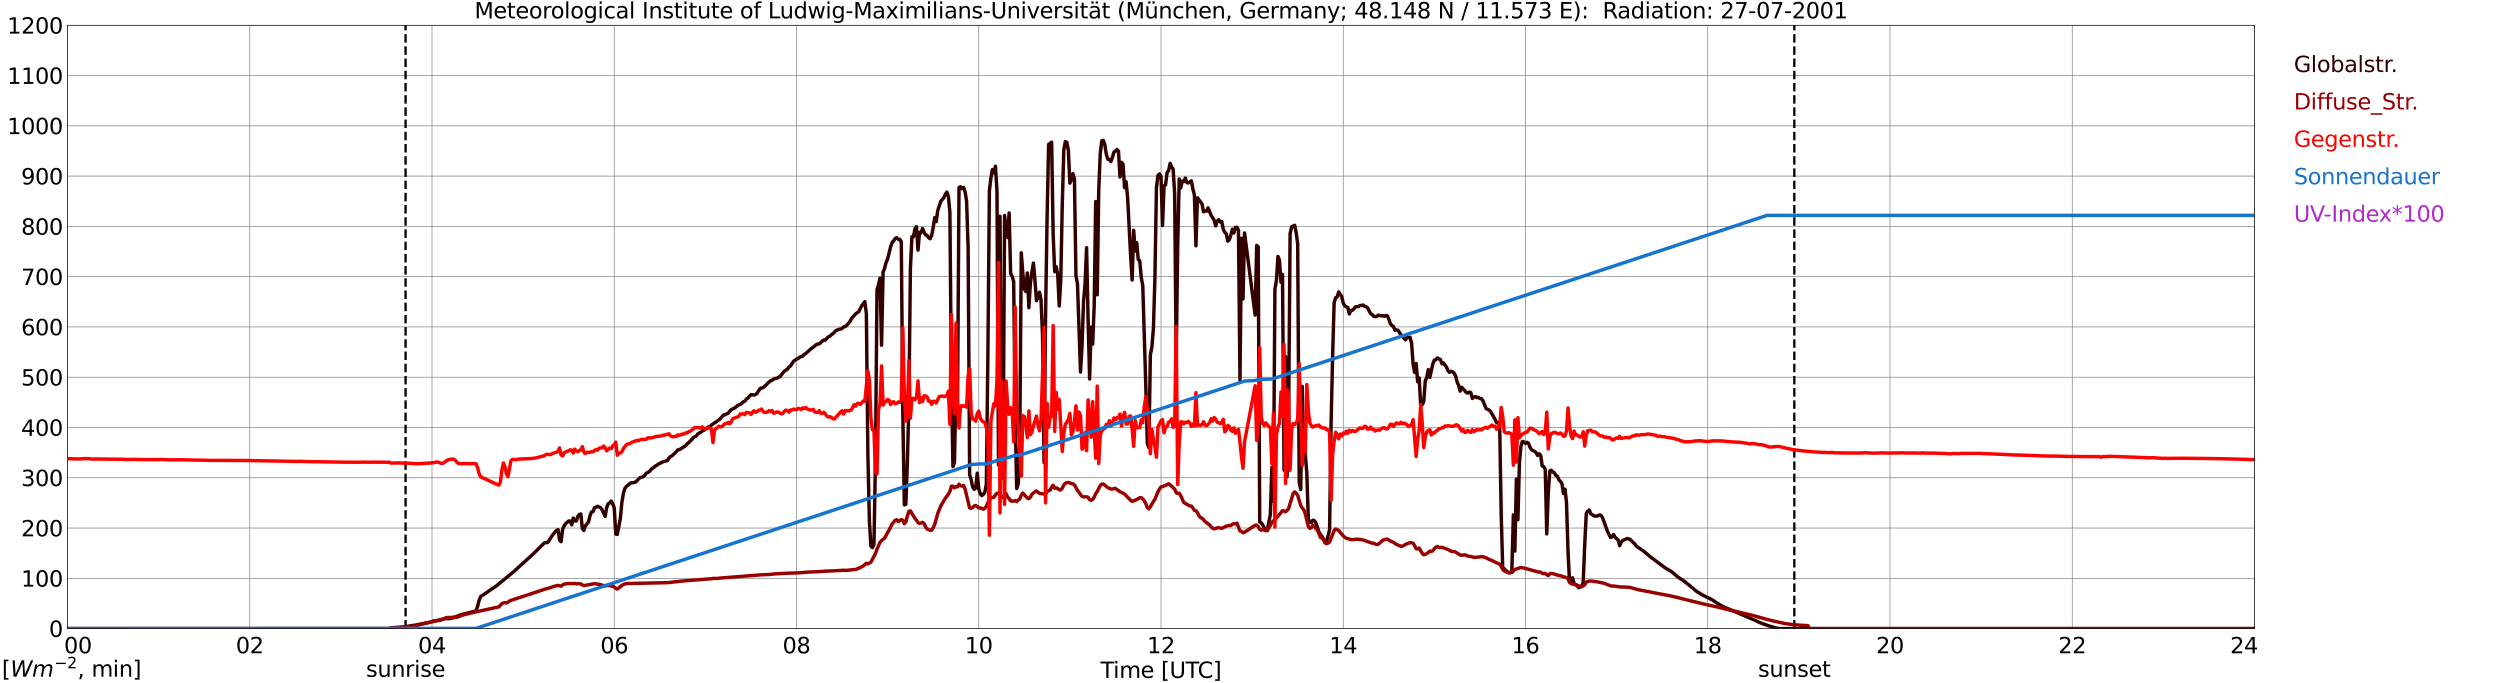 <?xml version="1.0" encoding="utf-8" standalone="no"?>
<!DOCTYPE svg PUBLIC "-//W3C//DTD SVG 1.1//EN"
  "http://www.w3.org/Graphics/SVG/1.1/DTD/svg11.dtd">
<svg xmlns:xlink="http://www.w3.org/1999/xlink" width="1085.4pt" height="296.64pt" viewBox="0 0 1085.4 296.64" xmlns="http://www.w3.org/2000/svg" version="1.1">
 <defs>
  <style type="text/css">*{stroke-linejoin: round; stroke-linecap: butt}</style>
 </defs>
 <g id="figure_1">
  <g id="patch_1">
   <path d="M 0 296.64 
L 1085.4 296.64 
L 1085.4 0 
L 0 0 
z
" style="fill: #ffffff"/>
  </g>
  <g id="axes_1">
   <g id="patch_2">
    <path d="M 29.306 272.909 
L 978.814 272.909 
L 978.814 10.976 
L 29.306 10.976 
z
" style="fill: #ffffff"/>
   </g>
   <g id="patch_3">
    <path d="M 978.814 272.909 
L 978.814 272.909 
L 978.814 10.976 
L 978.814 10.976 
z
" clip-path="url(#pd734c59c37)" style="fill: #d3d3d3; opacity: 0.25; stroke: #d3d3d3; stroke-linejoin: miter"/>
   </g>
   <g id="matplotlib.axis_1">
    <g id="xtick_1">
     <g id="line2d_1">
      <path d="M 29.306 272.909 
L 29.306 10.976 
" clip-path="url(#pd734c59c37)" style="fill: none; stroke: #808080; stroke-width: 0.3; stroke-linecap: square"/>
     </g>
     <g id="line2d_2"/>
     <g id="text_1">
      <!--    00 -->
      <g transform="translate(18.733 283.627) scale(0.095 -0.095)">
       <defs>
        <path id="DejaVuSans-20" transform="scale(0.016)"/>
        <path id="DejaVuSans-30" d="M 2034 4250 
Q 1547 4250 1301 3770 
Q 1056 3291 1056 2328 
Q 1056 1369 1301 889 
Q 1547 409 2034 409 
Q 2525 409 2770 889 
Q 3016 1369 3016 2328 
Q 3016 3291 2770 3770 
Q 2525 4250 2034 4250 
z
M 2034 4750 
Q 2819 4750 3233 4129 
Q 3647 3509 3647 2328 
Q 3647 1150 3233 529 
Q 2819 -91 2034 -91 
Q 1250 -91 836 529 
Q 422 1150 422 2328 
Q 422 3509 836 4129 
Q 1250 4750 2034 4750 
z
" transform="scale(0.016)"/>
       </defs>
       <use xlink:href="#DejaVuSans-20"/>
       <use xlink:href="#DejaVuSans-20" transform="translate(31.787 0)"/>
       <use xlink:href="#DejaVuSans-20" transform="translate(63.574 0)"/>
       <use xlink:href="#DejaVuSans-30" transform="translate(95.361 0)"/>
       <use xlink:href="#DejaVuSans-30" transform="translate(158.984 0)"/>
      </g>
     </g>
    </g>
    <g id="xtick_2">
     <g id="line2d_3">
      <path d="M 108.431 272.909 
L 108.431 10.976 
" clip-path="url(#pd734c59c37)" style="fill: none; stroke: #808080; stroke-width: 0.3; stroke-linecap: square"/>
     </g>
     <g id="line2d_4"/>
     <g id="text_2">
      <!-- 02 -->
      <g transform="translate(102.387 283.627) scale(0.095 -0.095)">
       <defs>
        <path id="DejaVuSans-32" d="M 1228 531 
L 3431 531 
L 3431 0 
L 469 0 
L 469 531 
Q 828 903 1448 1529 
Q 2069 2156 2228 2338 
Q 2531 2678 2651 2914 
Q 2772 3150 2772 3378 
Q 2772 3750 2511 3984 
Q 2250 4219 1831 4219 
Q 1534 4219 1204 4116 
Q 875 4013 500 3803 
L 500 4441 
Q 881 4594 1212 4672 
Q 1544 4750 1819 4750 
Q 2544 4750 2975 4387 
Q 3406 4025 3406 3419 
Q 3406 3131 3298 2873 
Q 3191 2616 2906 2266 
Q 2828 2175 2409 1742 
Q 1991 1309 1228 531 
z
" transform="scale(0.016)"/>
       </defs>
       <use xlink:href="#DejaVuSans-30"/>
       <use xlink:href="#DejaVuSans-32" transform="translate(63.623 0)"/>
      </g>
     </g>
    </g>
    <g id="xtick_3">
     <g id="line2d_5">
      <path d="M 187.557 272.909 
L 187.557 10.976 
" clip-path="url(#pd734c59c37)" style="fill: none; stroke: #808080; stroke-width: 0.3; stroke-linecap: square"/>
     </g>
     <g id="line2d_6"/>
     <g id="text_3">
      <!-- 04 -->
      <g transform="translate(181.513 283.627) scale(0.095 -0.095)">
       <defs>
        <path id="DejaVuSans-34" d="M 2419 4116 
L 825 1625 
L 2419 1625 
L 2419 4116 
z
M 2253 4666 
L 3047 4666 
L 3047 1625 
L 3713 1625 
L 3713 1100 
L 3047 1100 
L 3047 0 
L 2419 0 
L 2419 1100 
L 313 1100 
L 313 1709 
L 2253 4666 
z
" transform="scale(0.016)"/>
       </defs>
       <use xlink:href="#DejaVuSans-30"/>
       <use xlink:href="#DejaVuSans-34" transform="translate(63.623 0)"/>
      </g>
     </g>
    </g>
    <g id="xtick_4">
     <g id="line2d_7">
      <path d="M 266.683 272.909 
L 266.683 10.976 
" clip-path="url(#pd734c59c37)" style="fill: none; stroke: #808080; stroke-width: 0.3; stroke-linecap: square"/>
     </g>
     <g id="line2d_8"/>
     <g id="text_4">
      <!-- 06 -->
      <g transform="translate(260.638 283.627) scale(0.095 -0.095)">
       <defs>
        <path id="DejaVuSans-36" d="M 2113 2584 
Q 1688 2584 1439 2293 
Q 1191 2003 1191 1497 
Q 1191 994 1439 701 
Q 1688 409 2113 409 
Q 2538 409 2786 701 
Q 3034 994 3034 1497 
Q 3034 2003 2786 2293 
Q 2538 2584 2113 2584 
z
M 3366 4563 
L 3366 3988 
Q 3128 4100 2886 4159 
Q 2644 4219 2406 4219 
Q 1781 4219 1451 3797 
Q 1122 3375 1075 2522 
Q 1259 2794 1537 2939 
Q 1816 3084 2150 3084 
Q 2853 3084 3261 2657 
Q 3669 2231 3669 1497 
Q 3669 778 3244 343 
Q 2819 -91 2113 -91 
Q 1303 -91 875 529 
Q 447 1150 447 2328 
Q 447 3434 972 4092 
Q 1497 4750 2381 4750 
Q 2619 4750 2861 4703 
Q 3103 4656 3366 4563 
z
" transform="scale(0.016)"/>
       </defs>
       <use xlink:href="#DejaVuSans-30"/>
       <use xlink:href="#DejaVuSans-36" transform="translate(63.623 0)"/>
      </g>
     </g>
    </g>
    <g id="xtick_5">
     <g id="line2d_9">
      <path d="M 345.808 272.909 
L 345.808 10.976 
" clip-path="url(#pd734c59c37)" style="fill: none; stroke: #808080; stroke-width: 0.3; stroke-linecap: square"/>
     </g>
     <g id="line2d_10"/>
     <g id="text_5">
      <!-- 08 -->
      <g transform="translate(339.764 283.627) scale(0.095 -0.095)">
       <defs>
        <path id="DejaVuSans-38" d="M 2034 2216 
Q 1584 2216 1326 1975 
Q 1069 1734 1069 1313 
Q 1069 891 1326 650 
Q 1584 409 2034 409 
Q 2484 409 2743 651 
Q 3003 894 3003 1313 
Q 3003 1734 2745 1975 
Q 2488 2216 2034 2216 
z
M 1403 2484 
Q 997 2584 770 2862 
Q 544 3141 544 3541 
Q 544 4100 942 4425 
Q 1341 4750 2034 4750 
Q 2731 4750 3128 4425 
Q 3525 4100 3525 3541 
Q 3525 3141 3298 2862 
Q 3072 2584 2669 2484 
Q 3125 2378 3379 2068 
Q 3634 1759 3634 1313 
Q 3634 634 3220 271 
Q 2806 -91 2034 -91 
Q 1263 -91 848 271 
Q 434 634 434 1313 
Q 434 1759 690 2068 
Q 947 2378 1403 2484 
z
M 1172 3481 
Q 1172 3119 1398 2916 
Q 1625 2713 2034 2713 
Q 2441 2713 2670 2916 
Q 2900 3119 2900 3481 
Q 2900 3844 2670 4047 
Q 2441 4250 2034 4250 
Q 1625 4250 1398 4047 
Q 1172 3844 1172 3481 
z
" transform="scale(0.016)"/>
       </defs>
       <use xlink:href="#DejaVuSans-30"/>
       <use xlink:href="#DejaVuSans-38" transform="translate(63.623 0)"/>
      </g>
     </g>
    </g>
    <g id="xtick_6">
     <g id="line2d_11">
      <path d="M 424.934 272.909 
L 424.934 10.976 
" clip-path="url(#pd734c59c37)" style="fill: none; stroke: #808080; stroke-width: 0.3; stroke-linecap: square"/>
     </g>
     <g id="line2d_12"/>
     <g id="text_6">
      <!-- 10 -->
      <g transform="translate(418.89 283.627) scale(0.095 -0.095)">
       <defs>
        <path id="DejaVuSans-31" d="M 794 531 
L 1825 531 
L 1825 4091 
L 703 3866 
L 703 4441 
L 1819 4666 
L 2450 4666 
L 2450 531 
L 3481 531 
L 3481 0 
L 794 0 
L 794 531 
z
" transform="scale(0.016)"/>
       </defs>
       <use xlink:href="#DejaVuSans-31"/>
       <use xlink:href="#DejaVuSans-30" transform="translate(63.623 0)"/>
      </g>
     </g>
    </g>
    <g id="xtick_7">
     <g id="line2d_13">
      <path d="M 504.06 272.909 
L 504.06 10.976 
" clip-path="url(#pd734c59c37)" style="fill: none; stroke: #808080; stroke-width: 0.3; stroke-linecap: square"/>
     </g>
     <g id="line2d_14"/>
     <g id="text_7">
      <!-- 12 -->
      <g transform="translate(498.015 283.627) scale(0.095 -0.095)">
       <use xlink:href="#DejaVuSans-31"/>
       <use xlink:href="#DejaVuSans-32" transform="translate(63.623 0)"/>
      </g>
     </g>
    </g>
    <g id="xtick_8">
     <g id="line2d_15">
      <path d="M 583.185 272.909 
L 583.185 10.976 
" clip-path="url(#pd734c59c37)" style="fill: none; stroke: #808080; stroke-width: 0.3; stroke-linecap: square"/>
     </g>
     <g id="line2d_16"/>
     <g id="text_8">
      <!-- 14 -->
      <g transform="translate(577.141 283.627) scale(0.095 -0.095)">
       <use xlink:href="#DejaVuSans-31"/>
       <use xlink:href="#DejaVuSans-34" transform="translate(63.623 0)"/>
      </g>
     </g>
    </g>
    <g id="xtick_9">
     <g id="line2d_17">
      <path d="M 662.311 272.909 
L 662.311 10.976 
" clip-path="url(#pd734c59c37)" style="fill: none; stroke: #808080; stroke-width: 0.3; stroke-linecap: square"/>
     </g>
     <g id="line2d_18"/>
     <g id="text_9">
      <!-- 16 -->
      <g transform="translate(656.267 283.627) scale(0.095 -0.095)">
       <use xlink:href="#DejaVuSans-31"/>
       <use xlink:href="#DejaVuSans-36" transform="translate(63.623 0)"/>
      </g>
     </g>
    </g>
    <g id="xtick_10">
     <g id="line2d_19">
      <path d="M 741.437 272.909 
L 741.437 10.976 
" clip-path="url(#pd734c59c37)" style="fill: none; stroke: #808080; stroke-width: 0.3; stroke-linecap: square"/>
     </g>
     <g id="line2d_20"/>
     <g id="text_10">
      <!-- 18 -->
      <g transform="translate(735.392 283.627) scale(0.095 -0.095)">
       <use xlink:href="#DejaVuSans-31"/>
       <use xlink:href="#DejaVuSans-38" transform="translate(63.623 0)"/>
      </g>
     </g>
    </g>
    <g id="xtick_11">
     <g id="line2d_21">
      <path d="M 820.562 272.909 
L 820.562 10.976 
" clip-path="url(#pd734c59c37)" style="fill: none; stroke: #808080; stroke-width: 0.3; stroke-linecap: square"/>
     </g>
     <g id="line2d_22"/>
     <g id="text_11">
      <!-- 20 -->
      <g transform="translate(814.518 283.627) scale(0.095 -0.095)">
       <use xlink:href="#DejaVuSans-32"/>
       <use xlink:href="#DejaVuSans-30" transform="translate(63.623 0)"/>
      </g>
     </g>
    </g>
    <g id="xtick_12">
     <g id="line2d_23">
      <path d="M 899.688 272.909 
L 899.688 10.976 
" clip-path="url(#pd734c59c37)" style="fill: none; stroke: #808080; stroke-width: 0.3; stroke-linecap: square"/>
     </g>
     <g id="line2d_24"/>
     <g id="text_12">
      <!-- 22 -->
      <g transform="translate(893.644 283.627) scale(0.095 -0.095)">
       <use xlink:href="#DejaVuSans-32"/>
       <use xlink:href="#DejaVuSans-32" transform="translate(63.623 0)"/>
      </g>
     </g>
    </g>
    <g id="xtick_13">
     <g id="line2d_25">
      <path d="M 978.814 272.909 
L 978.814 10.976 
" clip-path="url(#pd734c59c37)" style="fill: none; stroke: #808080; stroke-width: 0.3; stroke-linecap: square"/>
     </g>
     <g id="line2d_26"/>
     <g id="text_13">
      <!-- 24    -->
      <g transform="translate(968.241 283.627) scale(0.095 -0.095)">
       <use xlink:href="#DejaVuSans-32"/>
       <use xlink:href="#DejaVuSans-34" transform="translate(63.623 0)"/>
       <use xlink:href="#DejaVuSans-20" transform="translate(127.246 0)"/>
       <use xlink:href="#DejaVuSans-20" transform="translate(159.033 0)"/>
       <use xlink:href="#DejaVuSans-20" transform="translate(190.82 0)"/>
      </g>
     </g>
    </g>
    <g id="text_14">
     <!-- Time [UTC] -->
     <g transform="translate(477.806 294.322) scale(0.095 -0.095)">
      <defs>
       <path id="DejaVuSans-54" d="M -19 4666 
L 3928 4666 
L 3928 4134 
L 2272 4134 
L 2272 0 
L 1638 0 
L 1638 4134 
L -19 4134 
L -19 4666 
z
" transform="scale(0.016)"/>
       <path id="DejaVuSans-69" d="M 603 3500 
L 1178 3500 
L 1178 0 
L 603 0 
L 603 3500 
z
M 603 4863 
L 1178 4863 
L 1178 4134 
L 603 4134 
L 603 4863 
z
" transform="scale(0.016)"/>
       <path id="DejaVuSans-6d" d="M 3328 2828 
Q 3544 3216 3844 3400 
Q 4144 3584 4550 3584 
Q 5097 3584 5394 3201 
Q 5691 2819 5691 2113 
L 5691 0 
L 5113 0 
L 5113 2094 
Q 5113 2597 4934 2840 
Q 4756 3084 4391 3084 
Q 3944 3084 3684 2787 
Q 3425 2491 3425 1978 
L 3425 0 
L 2847 0 
L 2847 2094 
Q 2847 2600 2669 2842 
Q 2491 3084 2119 3084 
Q 1678 3084 1418 2786 
Q 1159 2488 1159 1978 
L 1159 0 
L 581 0 
L 581 3500 
L 1159 3500 
L 1159 2956 
Q 1356 3278 1631 3431 
Q 1906 3584 2284 3584 
Q 2666 3584 2933 3390 
Q 3200 3197 3328 2828 
z
" transform="scale(0.016)"/>
       <path id="DejaVuSans-65" d="M 3597 1894 
L 3597 1613 
L 953 1613 
Q 991 1019 1311 708 
Q 1631 397 2203 397 
Q 2534 397 2845 478 
Q 3156 559 3463 722 
L 3463 178 
Q 3153 47 2828 -22 
Q 2503 -91 2169 -91 
Q 1331 -91 842 396 
Q 353 884 353 1716 
Q 353 2575 817 3079 
Q 1281 3584 2069 3584 
Q 2775 3584 3186 3129 
Q 3597 2675 3597 1894 
z
M 3022 2063 
Q 3016 2534 2758 2815 
Q 2500 3097 2075 3097 
Q 1594 3097 1305 2825 
Q 1016 2553 972 2059 
L 3022 2063 
z
" transform="scale(0.016)"/>
       <path id="DejaVuSans-5b" d="M 550 4863 
L 1875 4863 
L 1875 4416 
L 1125 4416 
L 1125 -397 
L 1875 -397 
L 1875 -844 
L 550 -844 
L 550 4863 
z
" transform="scale(0.016)"/>
       <path id="DejaVuSans-55" d="M 556 4666 
L 1191 4666 
L 1191 1831 
Q 1191 1081 1462 751 
Q 1734 422 2344 422 
Q 2950 422 3222 751 
Q 3494 1081 3494 1831 
L 3494 4666 
L 4128 4666 
L 4128 1753 
Q 4128 841 3676 375 
Q 3225 -91 2344 -91 
Q 1459 -91 1007 375 
Q 556 841 556 1753 
L 556 4666 
z
" transform="scale(0.016)"/>
       <path id="DejaVuSans-43" d="M 4122 4306 
L 4122 3641 
Q 3803 3938 3442 4084 
Q 3081 4231 2675 4231 
Q 1875 4231 1450 3742 
Q 1025 3253 1025 2328 
Q 1025 1406 1450 917 
Q 1875 428 2675 428 
Q 3081 428 3442 575 
Q 3803 722 4122 1019 
L 4122 359 
Q 3791 134 3420 21 
Q 3050 -91 2638 -91 
Q 1578 -91 968 557 
Q 359 1206 359 2328 
Q 359 3453 968 4101 
Q 1578 4750 2638 4750 
Q 3056 4750 3426 4639 
Q 3797 4528 4122 4306 
z
" transform="scale(0.016)"/>
       <path id="DejaVuSans-5d" d="M 1947 4863 
L 1947 -844 
L 622 -844 
L 622 -397 
L 1369 -397 
L 1369 4416 
L 622 4416 
L 622 4863 
L 1947 4863 
z
" transform="scale(0.016)"/>
      </defs>
      <use xlink:href="#DejaVuSans-54"/>
      <use xlink:href="#DejaVuSans-69" transform="translate(57.959 0)"/>
      <use xlink:href="#DejaVuSans-6d" transform="translate(85.742 0)"/>
      <use xlink:href="#DejaVuSans-65" transform="translate(183.154 0)"/>
      <use xlink:href="#DejaVuSans-20" transform="translate(244.678 0)"/>
      <use xlink:href="#DejaVuSans-5b" transform="translate(276.465 0)"/>
      <use xlink:href="#DejaVuSans-55" transform="translate(315.479 0)"/>
      <use xlink:href="#DejaVuSans-54" transform="translate(388.672 0)"/>
      <use xlink:href="#DejaVuSans-43" transform="translate(443.881 0)"/>
      <use xlink:href="#DejaVuSans-5d" transform="translate(513.705 0)"/>
     </g>
    </g>
   </g>
   <g id="matplotlib.axis_2">
    <g id="ytick_1">
     <g id="line2d_27">
      <path d="M 29.306 272.909 
L 978.814 272.909 
" clip-path="url(#pd734c59c37)" style="fill: none; stroke: #808080; stroke-width: 0.3; stroke-linecap: square"/>
     </g>
     <g id="line2d_28"/>
     <g id="text_15">
      <!-- 0 -->
      <g transform="translate(21.261 276.518) scale(0.095 -0.095)">
       <use xlink:href="#DejaVuSans-30"/>
      </g>
     </g>
    </g>
    <g id="ytick_2">
     <g id="line2d_29">
      <path d="M 29.306 251.081 
L 978.814 251.081 
" clip-path="url(#pd734c59c37)" style="fill: none; stroke: #808080; stroke-width: 0.3; stroke-linecap: square"/>
     </g>
     <g id="line2d_30"/>
     <g id="text_16">
      <!-- 100 -->
      <g transform="translate(9.173 254.69) scale(0.095 -0.095)">
       <use xlink:href="#DejaVuSans-31"/>
       <use xlink:href="#DejaVuSans-30" transform="translate(63.623 0)"/>
       <use xlink:href="#DejaVuSans-30" transform="translate(127.246 0)"/>
      </g>
     </g>
    </g>
    <g id="ytick_3">
     <g id="line2d_31">
      <path d="M 29.306 229.253 
L 978.814 229.253 
" clip-path="url(#pd734c59c37)" style="fill: none; stroke: #808080; stroke-width: 0.3; stroke-linecap: square"/>
     </g>
     <g id="line2d_32"/>
     <g id="text_17">
      <!-- 200 -->
      <g transform="translate(9.173 232.863) scale(0.095 -0.095)">
       <use xlink:href="#DejaVuSans-32"/>
       <use xlink:href="#DejaVuSans-30" transform="translate(63.623 0)"/>
       <use xlink:href="#DejaVuSans-30" transform="translate(127.246 0)"/>
      </g>
     </g>
    </g>
    <g id="ytick_4">
     <g id="line2d_33">
      <path d="M 29.306 207.426 
L 978.814 207.426 
" clip-path="url(#pd734c59c37)" style="fill: none; stroke: #808080; stroke-width: 0.3; stroke-linecap: square"/>
     </g>
     <g id="line2d_34"/>
     <g id="text_18">
      <!-- 300 -->
      <g transform="translate(9.173 211.035) scale(0.095 -0.095)">
       <defs>
        <path id="DejaVuSans-33" d="M 2597 2516 
Q 3050 2419 3304 2112 
Q 3559 1806 3559 1356 
Q 3559 666 3084 287 
Q 2609 -91 1734 -91 
Q 1441 -91 1130 -33 
Q 819 25 488 141 
L 488 750 
Q 750 597 1062 519 
Q 1375 441 1716 441 
Q 2309 441 2620 675 
Q 2931 909 2931 1356 
Q 2931 1769 2642 2001 
Q 2353 2234 1838 2234 
L 1294 2234 
L 1294 2753 
L 1863 2753 
Q 2328 2753 2575 2939 
Q 2822 3125 2822 3475 
Q 2822 3834 2567 4026 
Q 2313 4219 1838 4219 
Q 1578 4219 1281 4162 
Q 984 4106 628 3988 
L 628 4550 
Q 988 4650 1302 4700 
Q 1616 4750 1894 4750 
Q 2613 4750 3031 4423 
Q 3450 4097 3450 3541 
Q 3450 3153 3228 2886 
Q 3006 2619 2597 2516 
z
" transform="scale(0.016)"/>
       </defs>
       <use xlink:href="#DejaVuSans-33"/>
       <use xlink:href="#DejaVuSans-30" transform="translate(63.623 0)"/>
       <use xlink:href="#DejaVuSans-30" transform="translate(127.246 0)"/>
      </g>
     </g>
    </g>
    <g id="ytick_5">
     <g id="line2d_35">
      <path d="M 29.306 185.598 
L 978.814 185.598 
" clip-path="url(#pd734c59c37)" style="fill: none; stroke: #808080; stroke-width: 0.3; stroke-linecap: square"/>
     </g>
     <g id="line2d_36"/>
     <g id="text_19">
      <!-- 400 -->
      <g transform="translate(9.173 189.207) scale(0.095 -0.095)">
       <use xlink:href="#DejaVuSans-34"/>
       <use xlink:href="#DejaVuSans-30" transform="translate(63.623 0)"/>
       <use xlink:href="#DejaVuSans-30" transform="translate(127.246 0)"/>
      </g>
     </g>
    </g>
    <g id="ytick_6">
     <g id="line2d_37">
      <path d="M 29.306 163.77 
L 978.814 163.77 
" clip-path="url(#pd734c59c37)" style="fill: none; stroke: #808080; stroke-width: 0.3; stroke-linecap: square"/>
     </g>
     <g id="line2d_38"/>
     <g id="text_20">
      <!-- 500 -->
      <g transform="translate(9.173 167.379) scale(0.095 -0.095)">
       <defs>
        <path id="DejaVuSans-35" d="M 691 4666 
L 3169 4666 
L 3169 4134 
L 1269 4134 
L 1269 2991 
Q 1406 3038 1543 3061 
Q 1681 3084 1819 3084 
Q 2600 3084 3056 2656 
Q 3513 2228 3513 1497 
Q 3513 744 3044 326 
Q 2575 -91 1722 -91 
Q 1428 -91 1123 -41 
Q 819 9 494 109 
L 494 744 
Q 775 591 1075 516 
Q 1375 441 1709 441 
Q 2250 441 2565 725 
Q 2881 1009 2881 1497 
Q 2881 1984 2565 2268 
Q 2250 2553 1709 2553 
Q 1456 2553 1204 2497 
Q 953 2441 691 2322 
L 691 4666 
z
" transform="scale(0.016)"/>
       </defs>
       <use xlink:href="#DejaVuSans-35"/>
       <use xlink:href="#DejaVuSans-30" transform="translate(63.623 0)"/>
       <use xlink:href="#DejaVuSans-30" transform="translate(127.246 0)"/>
      </g>
     </g>
    </g>
    <g id="ytick_7">
     <g id="line2d_39">
      <path d="M 29.306 141.942 
L 978.814 141.942 
" clip-path="url(#pd734c59c37)" style="fill: none; stroke: #808080; stroke-width: 0.3; stroke-linecap: square"/>
     </g>
     <g id="line2d_40"/>
     <g id="text_21">
      <!-- 600 -->
      <g transform="translate(9.173 145.551) scale(0.095 -0.095)">
       <use xlink:href="#DejaVuSans-36"/>
       <use xlink:href="#DejaVuSans-30" transform="translate(63.623 0)"/>
       <use xlink:href="#DejaVuSans-30" transform="translate(127.246 0)"/>
      </g>
     </g>
    </g>
    <g id="ytick_8">
     <g id="line2d_41">
      <path d="M 29.306 120.114 
L 978.814 120.114 
" clip-path="url(#pd734c59c37)" style="fill: none; stroke: #808080; stroke-width: 0.3; stroke-linecap: square"/>
     </g>
     <g id="line2d_42"/>
     <g id="text_22">
      <!-- 700 -->
      <g transform="translate(9.173 123.724) scale(0.095 -0.095)">
       <defs>
        <path id="DejaVuSans-37" d="M 525 4666 
L 3525 4666 
L 3525 4397 
L 1831 0 
L 1172 0 
L 2766 4134 
L 525 4134 
L 525 4666 
z
" transform="scale(0.016)"/>
       </defs>
       <use xlink:href="#DejaVuSans-37"/>
       <use xlink:href="#DejaVuSans-30" transform="translate(63.623 0)"/>
       <use xlink:href="#DejaVuSans-30" transform="translate(127.246 0)"/>
      </g>
     </g>
    </g>
    <g id="ytick_9">
     <g id="line2d_43">
      <path d="M 29.306 98.287 
L 978.814 98.287 
" clip-path="url(#pd734c59c37)" style="fill: none; stroke: #808080; stroke-width: 0.3; stroke-linecap: square"/>
     </g>
     <g id="line2d_44"/>
     <g id="text_23">
      <!-- 800 -->
      <g transform="translate(9.173 101.896) scale(0.095 -0.095)">
       <use xlink:href="#DejaVuSans-38"/>
       <use xlink:href="#DejaVuSans-30" transform="translate(63.623 0)"/>
       <use xlink:href="#DejaVuSans-30" transform="translate(127.246 0)"/>
      </g>
     </g>
    </g>
    <g id="ytick_10">
     <g id="line2d_45">
      <path d="M 29.306 76.459 
L 978.814 76.459 
" clip-path="url(#pd734c59c37)" style="fill: none; stroke: #808080; stroke-width: 0.3; stroke-linecap: square"/>
     </g>
     <g id="line2d_46"/>
     <g id="text_24">
      <!-- 900 -->
      <g transform="translate(9.173 80.068) scale(0.095 -0.095)">
       <defs>
        <path id="DejaVuSans-39" d="M 703 97 
L 703 672 
Q 941 559 1184 500 
Q 1428 441 1663 441 
Q 2288 441 2617 861 
Q 2947 1281 2994 2138 
Q 2813 1869 2534 1725 
Q 2256 1581 1919 1581 
Q 1219 1581 811 2004 
Q 403 2428 403 3163 
Q 403 3881 828 4315 
Q 1253 4750 1959 4750 
Q 2769 4750 3195 4129 
Q 3622 3509 3622 2328 
Q 3622 1225 3098 567 
Q 2575 -91 1691 -91 
Q 1453 -91 1209 -44 
Q 966 3 703 97 
z
M 1959 2075 
Q 2384 2075 2632 2365 
Q 2881 2656 2881 3163 
Q 2881 3666 2632 3958 
Q 2384 4250 1959 4250 
Q 1534 4250 1286 3958 
Q 1038 3666 1038 3163 
Q 1038 2656 1286 2365 
Q 1534 2075 1959 2075 
z
" transform="scale(0.016)"/>
       </defs>
       <use xlink:href="#DejaVuSans-39"/>
       <use xlink:href="#DejaVuSans-30" transform="translate(63.623 0)"/>
       <use xlink:href="#DejaVuSans-30" transform="translate(127.246 0)"/>
      </g>
     </g>
    </g>
    <g id="ytick_11">
     <g id="line2d_47">
      <path d="M 29.306 54.631 
L 978.814 54.631 
" clip-path="url(#pd734c59c37)" style="fill: none; stroke: #808080; stroke-width: 0.3; stroke-linecap: square"/>
     </g>
     <g id="line2d_48"/>
     <g id="text_25">
      <!-- 1000 -->
      <g transform="translate(3.128 58.24) scale(0.095 -0.095)">
       <use xlink:href="#DejaVuSans-31"/>
       <use xlink:href="#DejaVuSans-30" transform="translate(63.623 0)"/>
       <use xlink:href="#DejaVuSans-30" transform="translate(127.246 0)"/>
       <use xlink:href="#DejaVuSans-30" transform="translate(190.869 0)"/>
      </g>
     </g>
    </g>
    <g id="ytick_12">
     <g id="line2d_49">
      <path d="M 29.306 32.803 
L 978.814 32.803 
" clip-path="url(#pd734c59c37)" style="fill: none; stroke: #808080; stroke-width: 0.3; stroke-linecap: square"/>
     </g>
     <g id="line2d_50"/>
     <g id="text_26">
      <!-- 1100 -->
      <g transform="translate(3.128 36.413) scale(0.095 -0.095)">
       <use xlink:href="#DejaVuSans-31"/>
       <use xlink:href="#DejaVuSans-31" transform="translate(63.623 0)"/>
       <use xlink:href="#DejaVuSans-30" transform="translate(127.246 0)"/>
       <use xlink:href="#DejaVuSans-30" transform="translate(190.869 0)"/>
      </g>
     </g>
    </g>
    <g id="ytick_13">
     <g id="line2d_51">
      <path d="M 29.306 10.976 
L 978.814 10.976 
" clip-path="url(#pd734c59c37)" style="fill: none; stroke: #808080; stroke-width: 0.3; stroke-linecap: square"/>
     </g>
     <g id="line2d_52"/>
     <g id="text_27">
      <!-- 1200 -->
      <g transform="translate(3.128 14.585) scale(0.095 -0.095)">
       <use xlink:href="#DejaVuSans-31"/>
       <use xlink:href="#DejaVuSans-32" transform="translate(63.623 0)"/>
       <use xlink:href="#DejaVuSans-30" transform="translate(127.246 0)"/>
       <use xlink:href="#DejaVuSans-30" transform="translate(190.869 0)"/>
      </g>
     </g>
    </g>
   </g>
   <g id="line2d_53">
    <path d="M 176.084 272.909 
L 176.084 10.976 
" clip-path="url(#pd734c59c37)" style="fill: none; stroke-dasharray: 3.7,1.6; stroke-dashoffset: 0; stroke: #000000"/>
   </g>
   <g id="line2d_54">
    <path d="M 779.021 272.909 
L 779.021 10.976 
" clip-path="url(#pd734c59c37)" style="fill: none; stroke-dasharray: 3.7,1.6; stroke-dashoffset: 0; stroke: #000000"/>
   </g>
   <g id="line2d_55">
    <path d="M 29.306 272.909 
L 169.094 272.909 
L 169.754 272.553 
L 175.029 272.219 
L 180.963 271.289 
L 182.941 270.879 
L 184.26 270.709 
L 190.854 269.124 
L 192.832 268.661 
L 194.151 268.565 
L 195.47 268.576 
L 196.788 268.233 
L 200.085 266.895 
L 205.36 265.577 
L 206.679 265.197 
L 207.339 263.32 
L 207.998 260.655 
L 208.657 259.013 
L 210.635 257.719 
L 214.592 254.977 
L 215.251 254.56 
L 218.548 251.891 
L 223.164 248.069 
L 231.736 240.27 
L 233.714 238.288 
L 235.033 236.985 
L 236.351 235.701 
L 237.67 235.555 
L 238.329 234.808 
L 239.648 232.634 
L 240.967 231.008 
L 241.626 230.297 
L 242.286 229.958 
L 242.945 234.523 
L 243.604 235.166 
L 244.264 229.825 
L 244.923 228.31 
L 245.583 227.35 
L 246.901 226.202 
L 247.561 226.239 
L 248.22 227.852 
L 248.88 224.931 
L 249.539 226.18 
L 250.198 226.21 
L 250.858 224.27 
L 251.517 223.358 
L 252.176 223.157 
L 252.836 229.504 
L 253.495 230.308 
L 254.155 228.286 
L 255.473 226.684 
L 256.133 224.026 
L 256.792 222.26 
L 257.451 222.105 
L 258.111 220.404 
L 258.77 220.271 
L 259.43 219.797 
L 260.748 220.457 
L 261.408 221.369 
L 262.726 224.194 
L 263.386 220.393 
L 264.045 218.689 
L 264.705 218.339 
L 265.364 217.521 
L 266.023 218.824 
L 266.683 220.459 
L 267.342 231.868 
L 268.002 232.014 
L 269.32 225.139 
L 269.98 218.23 
L 270.639 214.227 
L 271.298 212.064 
L 271.958 211.178 
L 272.617 210.706 
L 273.277 210.084 
L 273.936 209.639 
L 275.255 209.469 
L 275.914 209.34 
L 277.892 207.327 
L 278.552 207.262 
L 279.211 206.897 
L 279.87 206.395 
L 280.53 205.502 
L 281.849 204.787 
L 283.167 203.35 
L 283.827 202.984 
L 284.486 202.353 
L 285.145 202.03 
L 285.805 201.519 
L 287.124 200.862 
L 287.783 200.517 
L 289.761 199.978 
L 290.42 198.895 
L 291.08 198.269 
L 291.739 197.906 
L 293.058 196.682 
L 294.377 195.276 
L 295.036 195.204 
L 296.355 194.296 
L 297.674 193.58 
L 298.333 192.703 
L 298.992 192.246 
L 299.652 191.478 
L 300.311 190.906 
L 300.971 190.007 
L 302.289 189.302 
L 302.949 188.411 
L 304.267 187.65 
L 304.927 187.117 
L 305.586 186.809 
L 307.564 185.316 
L 308.224 185.349 
L 308.883 184.493 
L 309.543 184.118 
L 310.202 183.594 
L 310.861 183.232 
L 311.521 182.695 
L 312.18 182.35 
L 314.158 180.128 
L 314.818 180.123 
L 315.477 179.676 
L 316.136 179.429 
L 317.455 177.827 
L 318.774 177.251 
L 320.093 176.234 
L 320.752 175.793 
L 321.411 175.561 
L 322.071 175.066 
L 322.73 174.426 
L 323.39 174.18 
L 324.049 173.245 
L 324.708 172.859 
L 325.368 171.995 
L 326.027 171.375 
L 326.686 171.384 
L 327.346 171.532 
L 328.005 171.281 
L 328.665 170.779 
L 329.983 168.701 
L 331.302 168.275 
L 332.621 167.155 
L 333.28 166.37 
L 334.599 165.285 
L 335.258 165.075 
L 335.918 164.591 
L 336.577 164.274 
L 337.236 164.268 
L 337.896 163.825 
L 338.555 163.567 
L 339.874 161.978 
L 340.533 161.188 
L 341.193 160.673 
L 341.852 160.363 
L 342.512 159.313 
L 343.171 158.946 
L 344.49 156.883 
L 345.808 155.919 
L 346.468 155.698 
L 347.127 155.089 
L 348.446 154.65 
L 349.105 153.93 
L 349.765 153.531 
L 352.402 151.169 
L 353.062 150.754 
L 354.38 149.634 
L 355.04 149.355 
L 355.699 149.283 
L 357.018 148.08 
L 357.677 147.589 
L 358.337 147.65 
L 358.996 146.862 
L 359.655 146.26 
L 360.315 145.998 
L 360.974 145.284 
L 361.634 144.876 
L 362.952 143.523 
L 364.271 142.957 
L 364.93 142.861 
L 365.59 142.628 
L 366.249 141.94 
L 366.909 141.776 
L 367.568 141.298 
L 368.887 139.757 
L 369.546 138.546 
L 370.206 137.631 
L 370.865 137.035 
L 371.524 136.208 
L 372.843 135.307 
L 374.162 132.668 
L 375.481 130.943 
L 376.14 136.212 
L 376.799 197.476 
L 377.459 226.228 
L 378.118 237.113 
L 378.777 237.773 
L 379.437 236.389 
L 380.096 199.33 
L 380.756 125.774 
L 381.415 123.616 
L 382.074 120.765 
L 382.734 149.888 
L 383.393 118.143 
L 384.053 116.541 
L 384.712 113.92 
L 385.371 112.425 
L 386.69 107.053 
L 387.349 105.226 
L 388.009 104.575 
L 388.668 103.504 
L 389.328 103.209 
L 389.987 103.881 
L 390.646 103.905 
L 391.306 104.977 
L 391.965 179.51 
L 392.624 219.204 
L 393.284 218.944 
L 393.943 200.86 
L 394.603 175.284 
L 395.262 116.476 
L 395.921 102.768 
L 396.581 102.759 
L 397.24 99.361 
L 397.899 98.431 
L 398.559 108.576 
L 399.218 100.843 
L 399.878 101.12 
L 400.537 99.212 
L 401.196 100.817 
L 401.856 102.004 
L 402.515 102.183 
L 403.175 103.178 
L 403.834 103.645 
L 404.493 102.192 
L 405.153 98.736 
L 405.812 94.46 
L 406.471 96.217 
L 407.131 91.411 
L 408.45 87.371 
L 409.768 85.856 
L 410.428 84.33 
L 411.087 83.381 
L 411.746 85.242 
L 412.406 92.168 
L 413.065 165.016 
L 413.725 202.564 
L 414.384 200.805 
L 415.043 168.249 
L 415.703 176.031 
L 416.362 81.423 
L 417.022 81.1 
L 417.681 81.938 
L 418.34 81.34 
L 419 83.197 
L 419.659 87.368 
L 420.318 107.607 
L 420.978 206.166 
L 421.637 208.253 
L 422.297 211.479 
L 422.956 212.431 
L 423.615 211.885 
L 424.275 205.446 
L 424.934 212.23 
L 425.593 214.38 
L 426.253 215.166 
L 426.912 214.624 
L 427.572 213.758 
L 428.231 210.248 
L 428.89 154.663 
L 429.55 82.852 
L 430.209 77.26 
L 430.869 73.604 
L 431.528 75.053 
L 432.187 72.159 
L 432.847 82.968 
L 433.506 201.873 
L 434.165 93.912 
L 434.825 207.648 
L 435.484 203.617 
L 436.144 93.554 
L 436.803 99.199 
L 437.462 103.146 
L 438.122 92.439 
L 438.781 118.8 
L 439.44 119.903 
L 440.1 122.304 
L 440.759 182.57 
L 441.419 212.112 
L 442.078 210.049 
L 442.737 192.12 
L 443.397 109.762 
L 444.056 118.436 
L 444.716 125.419 
L 445.375 126.589 
L 446.034 118.523 
L 446.694 133.595 
L 447.353 123.052 
L 448.012 118.067 
L 448.672 114.223 
L 449.331 121.68 
L 449.991 130.553 
L 450.65 129.258 
L 451.309 126.866 
L 451.969 130.186 
L 452.628 145.629 
L 453.287 200.825 
L 453.947 136.658 
L 454.606 94.318 
L 455.266 62.712 
L 456.584 61.719 
L 457.244 101.989 
L 457.903 117.943 
L 458.563 115.838 
L 459.222 119.246 
L 459.881 132.838 
L 460.541 121.33 
L 461.2 88.501 
L 461.859 65.152 
L 462.519 61.481 
L 463.178 61.791 
L 463.838 65.259 
L 464.497 79.515 
L 465.156 77.919 
L 465.816 75.409 
L 466.475 77.644 
L 467.134 119.693 
L 467.794 123.149 
L 469.113 161.526 
L 469.772 150.195 
L 470.431 130.926 
L 471.091 123.173 
L 471.75 107.533 
L 472.409 138.762 
L 473.069 164.534 
L 473.728 142.014 
L 474.388 149.42 
L 475.047 132.958 
L 475.706 87.51 
L 476.366 128.001 
L 477.025 82.569 
L 477.685 66.713 
L 478.344 61.134 
L 479.003 60.948 
L 479.663 62.801 
L 480.322 67.029 
L 480.981 69.125 
L 481.641 69.256 
L 482.3 70.144 
L 482.96 68.322 
L 483.619 66.065 
L 484.278 65.641 
L 484.938 64.899 
L 485.597 65.613 
L 486.256 76.837 
L 486.916 70.489 
L 487.575 71.288 
L 488.235 81.516 
L 488.894 78.899 
L 489.553 85.59 
L 490.872 110.966 
L 491.532 121.573 
L 492.191 100.005 
L 492.85 109.022 
L 493.51 105.344 
L 494.169 112.614 
L 494.828 113.241 
L 495.488 120.523 
L 496.147 124.102 
L 497.466 167.828 
L 498.125 192.371 
L 498.785 194.329 
L 499.444 154.085 
L 500.103 150.584 
L 500.763 142.617 
L 501.422 120.298 
L 502.082 81.427 
L 502.741 76.138 
L 503.4 75.485 
L 504.06 76.5 
L 504.719 97.924 
L 505.379 80.652 
L 506.038 80.288 
L 506.697 74.898 
L 507.357 74.163 
L 508.016 70.917 
L 508.675 72.55 
L 509.335 73.377 
L 509.994 84.265 
L 510.654 156.752 
L 511.313 106.47 
L 511.972 77.703 
L 512.632 81.586 
L 513.291 78.605 
L 513.95 78.845 
L 514.61 77.317 
L 515.269 79.266 
L 515.929 79.436 
L 517.247 78.509 
L 517.907 82.064 
L 518.566 84.668 
L 519.226 106.712 
L 519.885 85.899 
L 521.863 88.536 
L 522.522 91.944 
L 523.182 91.514 
L 523.841 91.682 
L 524.501 90.25 
L 525.819 93.463 
L 527.138 95.602 
L 527.797 98.086 
L 528.457 95.999 
L 529.116 95.373 
L 529.776 96.381 
L 530.435 96.154 
L 531.094 99.529 
L 531.754 100.854 
L 532.413 101.548 
L 533.073 104.695 
L 533.732 104.078 
L 534.391 102.013 
L 535.051 99.544 
L 535.71 101.127 
L 536.369 98.728 
L 537.029 98.682 
L 537.688 99.898 
L 538.348 164.901 
L 539.007 103.427 
L 539.666 129.817 
L 540.326 101.133 
L 544.941 136.802 
L 545.601 106.564 
L 546.26 107.114 
L 546.919 226.673 
L 547.579 226.959 
L 548.238 227.915 
L 548.898 229.345 
L 549.557 230.386 
L 550.216 230.146 
L 551.535 223.351 
L 552.195 202.951 
L 552.854 217.7 
L 553.513 125.641 
L 554.173 121.747 
L 554.832 111.342 
L 555.491 112.914 
L 556.151 122.535 
L 556.81 119.126 
L 557.47 204.132 
L 558.129 154.768 
L 558.788 207 
L 559.448 183.437 
L 560.107 101.526 
L 560.766 98.472 
L 562.085 97.802 
L 562.745 101.002 
L 563.404 105.83 
L 564.063 209.412 
L 564.723 212.54 
L 565.382 167.782 
L 566.042 200.222 
L 566.701 197.108 
L 567.36 205.376 
L 568.02 225.355 
L 568.679 226.671 
L 569.338 226.874 
L 569.998 225.829 
L 570.657 226.064 
L 571.317 227.057 
L 572.635 230.96 
L 573.295 232.091 
L 573.954 232.813 
L 575.273 235.588 
L 575.932 234.791 
L 576.592 232.709 
L 577.251 229.906 
L 577.91 183.697 
L 578.57 154.463 
L 579.229 131.402 
L 579.889 129.26 
L 580.548 128.944 
L 581.207 126.739 
L 582.526 128.782 
L 583.185 131.592 
L 583.845 132.744 
L 584.504 133.218 
L 585.164 133.46 
L 585.823 136.298 
L 586.482 134.781 
L 587.142 134.691 
L 587.801 134.128 
L 588.46 133.24 
L 589.779 133.071 
L 590.439 132.648 
L 591.098 132.622 
L 591.757 132.414 
L 592.417 133.021 
L 593.076 133.174 
L 593.736 133.604 
L 595.054 136.086 
L 595.714 136.579 
L 596.373 137.267 
L 597.032 137.45 
L 597.692 137.424 
L 598.351 136.835 
L 599.67 137.127 
L 600.329 137.051 
L 600.989 137.354 
L 601.648 136.95 
L 602.307 137.11 
L 602.967 138.528 
L 603.626 140.454 
L 604.286 141.364 
L 604.945 141.682 
L 605.604 143.346 
L 606.264 143.2 
L 606.923 143.357 
L 607.582 144.317 
L 608.242 145.474 
L 608.901 145.725 
L 609.561 146.936 
L 610.22 147.55 
L 610.879 146.408 
L 611.539 146.609 
L 612.198 146.421 
L 612.858 148.953 
L 613.517 158.176 
L 614.176 161.699 
L 614.836 157.818 
L 615.495 165.772 
L 616.154 164.108 
L 616.814 176.079 
L 617.473 175.69 
L 618.133 174.295 
L 618.792 165.394 
L 619.451 163.879 
L 620.111 160.47 
L 620.77 163.87 
L 622.089 157.946 
L 622.748 156.327 
L 623.408 156.174 
L 624.067 155.414 
L 625.386 156.126 
L 626.045 157.959 
L 626.705 157.597 
L 628.023 159.422 
L 628.683 160.943 
L 629.342 161.67 
L 630.001 161.205 
L 630.661 161.367 
L 631.32 161.991 
L 631.98 163.242 
L 632.639 165.885 
L 633.298 167.374 
L 633.958 169.825 
L 634.617 168.179 
L 635.936 169.578 
L 636.595 170.436 
L 637.255 170.678 
L 637.914 170.246 
L 638.573 170.454 
L 639.233 172.99 
L 639.892 172.468 
L 640.552 172.137 
L 641.211 172.656 
L 641.87 172.503 
L 642.53 173.029 
L 643.189 173.075 
L 643.848 174.018 
L 645.167 177.329 
L 646.486 178.05 
L 647.145 178.635 
L 649.123 182.158 
L 649.783 183.502 
L 650.442 183.413 
L 651.102 184.947 
L 651.761 223.386 
L 652.42 246.663 
L 653.08 246.925 
L 653.739 247.641 
L 655.058 248.617 
L 655.717 248.556 
L 656.377 248.126 
L 657.036 223.567 
L 657.695 239.268 
L 658.355 208.006 
L 659.014 225.626 
L 659.674 200.816 
L 660.333 193.667 
L 660.992 191.67 
L 661.652 191.865 
L 662.311 192.539 
L 662.97 192.046 
L 663.63 192.452 
L 664.289 194.242 
L 664.949 195.274 
L 666.267 195.977 
L 666.927 196.536 
L 667.586 197.736 
L 668.246 197.029 
L 668.905 197.686 
L 669.564 202.303 
L 670.224 202.615 
L 670.883 203.704 
L 671.542 231.803 
L 672.202 213.889 
L 672.861 204.474 
L 673.521 204.167 
L 674.18 205.003 
L 674.839 205.234 
L 675.499 206.437 
L 676.158 206.72 
L 676.817 208.377 
L 677.477 208.938 
L 678.136 210.038 
L 678.796 214.273 
L 679.455 212.385 
L 680.114 218.158 
L 680.774 239.602 
L 681.433 252.681 
L 682.092 252.982 
L 682.752 250.843 
L 683.411 253.563 
L 684.071 253.759 
L 684.73 254.285 
L 685.389 255.158 
L 686.049 254.827 
L 686.708 254.709 
L 687.368 252.731 
L 688.027 236.406 
L 688.686 222.952 
L 689.346 221.897 
L 690.005 221.45 
L 690.664 223.098 
L 691.324 223.449 
L 691.983 223.982 
L 693.302 224.119 
L 693.961 223.735 
L 694.621 223.567 
L 695.28 223.947 
L 695.939 225.2 
L 697.918 230.711 
L 699.236 233.374 
L 699.896 233.029 
L 700.555 232.054 
L 701.215 233.259 
L 702.533 234.457 
L 703.193 236.91 
L 703.852 235.472 
L 704.511 234.688 
L 706.49 233.796 
L 707.808 234.204 
L 708.468 234.972 
L 709.786 236.179 
L 710.446 237.109 
L 713.743 239.39 
L 715.062 240.514 
L 717.04 242.162 
L 722.974 246.567 
L 725.612 248.095 
L 726.93 249.223 
L 728.249 250.354 
L 729.568 251.249 
L 730.227 251.631 
L 732.205 253.137 
L 733.524 254.187 
L 736.821 256.948 
L 737.48 257.269 
L 739.459 258.511 
L 740.777 259.103 
L 743.415 260.456 
L 745.393 261.792 
L 747.371 262.982 
L 749.349 263.898 
L 752.646 265.282 
L 759.24 268.155 
L 761.878 269.261 
L 763.856 270.231 
L 767.812 271.695 
L 771.768 272.815 
L 773.087 272.909 
L 978.154 272.909 
L 978.154 272.909 
" clip-path="url(#pd734c59c37)" style="fill: none; stroke: #330000; stroke-width: 1.5; stroke-linecap: square"/>
   </g>
   <g id="line2d_56">
    <path d="M 29.306 272.909 
L 169.094 272.909 
L 170.413 272.723 
L 174.37 272.429 
L 180.304 271.721 
L 184.92 270.44 
L 186.898 270.169 
L 188.217 269.589 
L 188.876 269.458 
L 190.195 269.497 
L 191.513 269.192 
L 192.173 268.943 
L 193.492 268.24 
L 194.151 268.1 
L 195.47 268.113 
L 197.448 267.908 
L 198.107 268.004 
L 198.767 267.851 
L 200.745 267.096 
L 202.723 266.546 
L 203.382 266.485 
L 204.701 266.072 
L 216.57 263.477 
L 217.889 262.1 
L 218.548 261.779 
L 219.207 261.635 
L 219.867 261.774 
L 220.526 261.478 
L 221.186 260.93 
L 222.504 260.426 
L 229.757 258.059 
L 237.011 255.654 
L 238.329 255.335 
L 240.308 254.624 
L 242.286 254.139 
L 243.604 254.521 
L 244.264 253.949 
L 244.923 253.609 
L 246.242 253.397 
L 247.561 253.307 
L 248.22 253.434 
L 249.539 253.312 
L 250.198 253.493 
L 251.517 253.443 
L 252.176 253.534 
L 252.836 253.958 
L 253.495 254.237 
L 258.111 253.412 
L 260.089 253.694 
L 262.726 254.379 
L 264.045 254.159 
L 265.364 254.39 
L 266.023 254.547 
L 266.683 254.82 
L 267.342 255.46 
L 268.002 255.746 
L 269.98 254.146 
L 271.298 253.486 
L 272.617 253.342 
L 289.761 252.974 
L 292.399 252.681 
L 294.377 252.476 
L 295.696 252.306 
L 304.927 251.57 
L 307.564 251.371 
L 308.883 251.269 
L 309.543 251.096 
L 310.861 251.149 
L 314.158 250.858 
L 330.643 249.551 
L 333.94 249.444 
L 336.577 249.134 
L 341.852 248.876 
L 347.127 248.684 
L 350.424 248.398 
L 355.04 248.215 
L 358.996 247.925 
L 360.974 247.881 
L 366.249 247.584 
L 367.568 247.634 
L 371.524 247.209 
L 373.502 246.421 
L 374.821 245.711 
L 376.14 244.555 
L 376.799 244.825 
L 378.118 244.055 
L 380.096 240.346 
L 380.756 238.397 
L 382.074 235.455 
L 382.734 234.688 
L 384.053 233.632 
L 386.031 230.057 
L 387.349 227.457 
L 388.668 225.863 
L 389.328 225.639 
L 389.987 226.47 
L 391.306 225.612 
L 391.965 225.859 
L 392.624 227.352 
L 393.284 226.575 
L 393.943 224.028 
L 394.603 222.013 
L 395.262 221.788 
L 397.24 225.091 
L 397.899 225.848 
L 398.559 226.922 
L 399.218 227.271 
L 399.878 227.092 
L 400.537 226.782 
L 401.196 227.311 
L 401.856 228.791 
L 402.515 229.653 
L 403.834 230.205 
L 404.493 230.188 
L 405.153 229.203 
L 405.812 227.66 
L 407.131 222.956 
L 408.45 219.656 
L 410.428 216.307 
L 411.746 214.53 
L 412.406 213.38 
L 413.065 211.066 
L 413.725 211.11 
L 414.384 211.811 
L 415.043 211.252 
L 415.703 211.381 
L 416.362 210.228 
L 417.022 210.866 
L 417.681 211.049 
L 418.34 210.763 
L 419 212.378 
L 420.978 220.505 
L 421.637 220.684 
L 422.297 220.315 
L 422.956 219.662 
L 423.615 219.503 
L 424.275 219.854 
L 424.934 220.507 
L 425.593 220.544 
L 426.253 220.701 
L 426.912 221.103 
L 427.572 220.714 
L 428.231 219.815 
L 428.89 218.149 
L 429.55 217.235 
L 430.209 215.89 
L 430.869 216.026 
L 431.528 215.862 
L 432.187 214.821 
L 432.847 214.188 
L 433.506 214.013 
L 434.165 214.882 
L 434.825 215.954 
L 435.484 215.975 
L 436.144 214.598 
L 436.803 214.345 
L 437.462 215.775 
L 438.122 216.471 
L 438.781 217.44 
L 439.44 217.615 
L 440.1 217.567 
L 440.759 217.316 
L 441.419 217.8 
L 442.078 217.091 
L 442.737 216.624 
L 443.397 215.037 
L 444.056 214.081 
L 446.034 216.229 
L 446.694 216.515 
L 447.353 215.818 
L 448.012 214.565 
L 449.331 213.522 
L 449.991 213.162 
L 450.65 213.76 
L 451.309 214.183 
L 453.947 214.57 
L 454.606 213.395 
L 455.266 212.987 
L 455.925 212.806 
L 456.584 211.47 
L 457.244 210.695 
L 457.903 211.97 
L 458.563 211.815 
L 459.222 212.103 
L 459.881 212.627 
L 460.541 212.73 
L 461.2 211.909 
L 461.859 210.606 
L 462.519 209.846 
L 463.178 209.58 
L 463.838 209.447 
L 465.156 209.936 
L 465.816 210.027 
L 466.475 210.551 
L 467.794 212.909 
L 468.453 213.675 
L 469.113 214.696 
L 469.772 215.502 
L 470.431 215.738 
L 471.75 215.69 
L 472.409 215.893 
L 473.069 216.934 
L 473.728 217.22 
L 474.388 216.746 
L 475.047 215.886 
L 475.706 214.367 
L 476.366 213.415 
L 477.685 210.835 
L 478.344 210.191 
L 479.003 210.137 
L 479.663 210.58 
L 480.322 211.237 
L 480.981 211.712 
L 482.3 212.293 
L 482.96 212.348 
L 483.619 212.116 
L 484.278 212.029 
L 484.938 212.583 
L 485.597 212.952 
L 486.256 213.496 
L 487.575 214.079 
L 488.235 214.509 
L 489.553 215.844 
L 490.872 217.226 
L 491.532 217.7 
L 493.51 216.877 
L 494.828 216.1 
L 495.488 216.037 
L 496.147 216.613 
L 496.807 217.438 
L 497.466 218.621 
L 498.125 220.367 
L 498.785 220.959 
L 499.444 220.009 
L 500.763 217.717 
L 501.422 216.739 
L 502.741 213.52 
L 503.4 212.295 
L 504.06 211.422 
L 504.719 211.276 
L 505.379 210.953 
L 506.038 210.77 
L 507.357 210.03 
L 508.016 210.486 
L 509.994 212.348 
L 510.654 213.904 
L 511.313 214.253 
L 511.972 214.151 
L 512.632 215.205 
L 513.95 218.174 
L 516.588 219.673 
L 517.247 219.719 
L 517.907 220.54 
L 518.566 221.566 
L 519.226 221.755 
L 519.885 222.539 
L 520.544 223.886 
L 521.204 224.737 
L 521.863 224.973 
L 522.522 225.588 
L 523.182 226.411 
L 525.16 227.902 
L 525.819 228.716 
L 526.479 229.323 
L 527.138 229.583 
L 527.797 229.482 
L 528.457 229.192 
L 529.116 229.057 
L 530.435 229.424 
L 531.754 228.743 
L 532.413 228.413 
L 533.732 228.144 
L 534.391 228.158 
L 535.051 227.599 
L 535.71 227.35 
L 536.369 227.468 
L 537.029 227.156 
L 538.348 230.5 
L 539.007 230.711 
L 539.666 231.277 
L 540.326 231.082 
L 544.941 228.037 
L 545.601 228.024 
L 546.26 228.64 
L 546.919 229.816 
L 547.579 230.196 
L 548.238 229.753 
L 548.898 230.19 
L 550.216 230.375 
L 550.876 229.295 
L 552.195 226.752 
L 553.513 225.586 
L 554.832 224.141 
L 556.81 221.712 
L 557.47 221.856 
L 558.129 222.17 
L 558.788 221.629 
L 559.448 220.828 
L 561.426 214.271 
L 562.085 213.557 
L 562.745 214.166 
L 563.404 215.059 
L 564.723 219.398 
L 565.382 220.537 
L 566.042 221.356 
L 566.701 223.048 
L 568.02 228.537 
L 568.679 229.367 
L 569.338 229.092 
L 569.998 228.072 
L 570.657 228.345 
L 571.317 229.482 
L 571.976 230.146 
L 573.295 233.322 
L 573.954 233.654 
L 574.613 234.162 
L 575.273 235.577 
L 575.932 236.04 
L 576.592 235.817 
L 577.251 235.339 
L 579.229 230.358 
L 579.889 229.683 
L 580.548 229.95 
L 581.207 230.351 
L 583.185 232.672 
L 583.845 233.272 
L 584.504 233.665 
L 586.482 234.237 
L 587.142 234.287 
L 589.12 234.088 
L 591.757 234.42 
L 595.714 235.821 
L 596.373 235.861 
L 597.692 236.443 
L 598.351 236.286 
L 599.011 235.78 
L 600.329 234.562 
L 601.648 234.114 
L 602.307 234.066 
L 603.626 234.889 
L 604.945 235.441 
L 606.264 236.349 
L 607.582 236.895 
L 608.242 237.177 
L 608.901 237.105 
L 609.561 236.814 
L 610.22 236.328 
L 612.198 235.588 
L 612.858 235.653 
L 613.517 235.865 
L 614.176 236.913 
L 614.836 238.255 
L 615.495 238.325 
L 616.154 237.932 
L 617.473 240.268 
L 618.133 240.853 
L 619.451 240.401 
L 620.77 239.288 
L 621.429 239.436 
L 622.089 239.067 
L 622.748 238.209 
L 623.408 237.576 
L 624.067 237.242 
L 624.726 237.709 
L 626.045 237.624 
L 628.683 238.558 
L 630.001 239.322 
L 630.661 239.484 
L 631.32 239.442 
L 631.98 239.687 
L 633.958 240.957 
L 634.617 241.086 
L 635.936 240.877 
L 637.255 241.387 
L 639.233 241.75 
L 639.892 241.994 
L 641.211 241.931 
L 643.189 241.66 
L 644.508 241.909 
L 645.167 242.16 
L 646.486 242.861 
L 647.805 243.387 
L 649.123 244.042 
L 651.102 244.945 
L 651.761 245.956 
L 652.42 247.209 
L 653.08 247.84 
L 654.399 248.494 
L 655.058 248.687 
L 655.717 248.678 
L 656.377 248.558 
L 657.036 248.008 
L 657.695 247.244 
L 660.333 246.377 
L 661.652 246.63 
L 666.267 247.896 
L 667.586 248.281 
L 668.905 248.409 
L 669.564 248.89 
L 670.224 249.112 
L 670.883 248.922 
L 671.542 249.518 
L 672.202 249.891 
L 672.861 249.079 
L 673.521 248.968 
L 674.839 249.215 
L 675.499 249.501 
L 678.136 250.121 
L 678.796 250.452 
L 680.114 250.727 
L 680.774 251.286 
L 681.433 252.788 
L 682.092 253.395 
L 682.752 253.558 
L 683.411 253.567 
L 684.071 253.906 
L 684.73 254.091 
L 685.389 254.432 
L 686.708 254.558 
L 687.368 254.314 
L 688.027 253.892 
L 688.686 252.72 
L 690.005 252.262 
L 691.324 252.33 
L 693.302 252.572 
L 696.599 253.279 
L 699.236 254.351 
L 699.896 254.469 
L 700.555 254.412 
L 703.852 254.886 
L 705.171 254.835 
L 707.808 255.045 
L 711.105 255.997 
L 725.612 258.786 
L 728.909 259.576 
L 734.843 261.052 
L 739.459 262.183 
L 745.393 263.492 
L 750.668 264.798 
L 757.921 266.45 
L 761.218 267.258 
L 766.493 268.735 
L 769.79 269.574 
L 775.065 270.73 
L 778.362 271.202 
L 784.956 271.643 
L 785.615 272.909 
L 978.154 272.909 
L 978.154 272.909 
" clip-path="url(#pd734c59c37)" style="fill: none; stroke: #990000; stroke-width: 1.5; stroke-linecap: square"/>
   </g>
   <g id="line2d_57">
    <path d="M 29.306 199.122 
L 34.581 199.264 
L 36.559 199.114 
L 38.537 199.122 
L 40.515 199.332 
L 41.834 199.273 
L 43.153 199.288 
L 53.043 199.384 
L 55.022 199.48 
L 58.978 199.434 
L 60.297 199.522 
L 68.209 199.552 
L 68.869 199.578 
L 69.528 199.465 
L 73.484 199.661 
L 78.1 199.598 
L 83.375 199.729 
L 87.991 199.803 
L 90.628 199.871 
L 106.453 199.919 
L 128.872 200.329 
L 130.191 200.286 
L 134.147 200.436 
L 138.763 200.48 
L 148.654 200.65 
L 153.929 200.683 
L 155.907 200.67 
L 157.885 200.628 
L 160.523 200.683 
L 162.501 200.652 
L 167.116 200.681 
L 168.435 200.689 
L 169.094 200.661 
L 169.754 201.069 
L 173.051 200.958 
L 174.37 201.041 
L 176.348 201.017 
L 179.645 201.279 
L 181.623 201.338 
L 188.217 200.892 
L 189.535 200.578 
L 190.195 200.674 
L 191.513 201.154 
L 192.173 201.119 
L 192.832 200.84 
L 194.151 199.801 
L 195.47 199.41 
L 196.788 199.332 
L 197.448 199.616 
L 198.767 201.032 
L 199.426 201.314 
L 201.404 201.277 
L 206.679 201.351 
L 207.339 203.049 
L 207.998 205.564 
L 208.657 207.048 
L 211.295 208.224 
L 216.57 210.649 
L 217.229 209.318 
L 217.889 204.184 
L 218.548 201.004 
L 219.207 202.44 
L 219.867 205.754 
L 220.526 206.952 
L 221.845 199.971 
L 222.504 199.447 
L 224.482 199.509 
L 225.142 199.317 
L 231.076 199.057 
L 231.736 198.889 
L 232.395 198.889 
L 236.351 197.847 
L 237.011 197.372 
L 237.67 197.204 
L 238.329 197.352 
L 238.989 197.374 
L 240.308 196.699 
L 241.626 196.348 
L 242.286 195.918 
L 242.945 194.473 
L 243.604 197.546 
L 244.264 197.965 
L 244.923 196.605 
L 246.242 195.916 
L 246.901 195.82 
L 247.561 195.246 
L 248.22 195.497 
L 248.88 196.702 
L 249.539 194.979 
L 250.198 195.75 
L 250.858 196.079 
L 252.176 195.182 
L 252.836 193.903 
L 253.495 196.265 
L 254.155 196.913 
L 254.814 196.413 
L 256.133 196.372 
L 256.792 196.112 
L 257.451 196.189 
L 258.111 195.58 
L 258.77 195.219 
L 259.43 195.484 
L 260.089 194.595 
L 261.408 194.44 
L 262.067 193.667 
L 262.726 194.403 
L 263.386 195.726 
L 264.045 194.971 
L 264.705 194.536 
L 265.364 194.805 
L 266.023 193.574 
L 266.683 193.12 
L 267.342 191.956 
L 268.002 197.64 
L 268.661 196.804 
L 269.32 196.68 
L 269.98 196.154 
L 270.639 194.779 
L 271.298 193.842 
L 271.958 193.12 
L 272.617 192.683 
L 273.277 192.683 
L 274.595 191.915 
L 275.914 191.432 
L 276.573 191.223 
L 277.233 191.332 
L 278.552 190.686 
L 279.211 190.784 
L 280.53 190.773 
L 281.189 190.114 
L 281.849 190.068 
L 282.508 190.203 
L 283.827 189.891 
L 284.486 189.546 
L 287.124 189.287 
L 287.783 188.924 
L 288.442 188.933 
L 290.42 188.342 
L 291.08 189.215 
L 291.739 189.573 
L 292.399 189.656 
L 293.058 189.435 
L 293.717 189.433 
L 294.377 188.774 
L 295.036 188.994 
L 295.696 188.634 
L 296.355 188.424 
L 297.014 188.451 
L 297.674 187.92 
L 298.333 187.96 
L 298.992 187.377 
L 299.652 187.272 
L 300.971 186.277 
L 301.63 185.626 
L 303.608 185.698 
L 304.267 185.864 
L 304.927 185.34 
L 305.586 185.991 
L 306.246 186.133 
L 306.905 186.047 
L 307.564 185.764 
L 308.224 185.871 
L 308.883 186.233 
L 309.543 192.133 
L 310.202 186.914 
L 310.861 186.074 
L 312.18 185.03 
L 312.839 185.34 
L 313.499 185.137 
L 314.818 183.891 
L 315.477 183.838 
L 316.136 183.38 
L 316.796 183.956 
L 317.455 183.214 
L 318.114 181.774 
L 320.752 180.769 
L 321.411 179.698 
L 322.73 179.674 
L 323.39 180.014 
L 324.049 179.041 
L 325.368 179.248 
L 326.027 179.938 
L 326.686 178.96 
L 327.346 178.344 
L 328.005 178.993 
L 328.665 178.761 
L 329.324 178.117 
L 329.983 178.037 
L 330.643 177.576 
L 331.302 178.685 
L 331.961 179.078 
L 332.621 179.023 
L 333.28 178.855 
L 333.94 178.253 
L 334.599 178.648 
L 335.258 178.235 
L 335.918 179.423 
L 337.236 178.853 
L 337.896 178.873 
L 339.215 179.715 
L 339.874 179.471 
L 340.533 178.604 
L 341.193 178.045 
L 341.852 178.231 
L 342.512 178.964 
L 343.171 177.967 
L 343.83 178.082 
L 344.49 177.628 
L 345.808 177.875 
L 346.468 177.334 
L 347.127 177.388 
L 347.787 177.829 
L 348.446 177.078 
L 349.105 177.373 
L 349.765 176.882 
L 350.424 177.5 
L 351.083 177.816 
L 351.743 178.006 
L 352.402 178.034 
L 353.062 177.738 
L 353.721 178.827 
L 354.38 179.041 
L 355.04 179.043 
L 355.699 178.305 
L 356.359 179.455 
L 357.018 179.466 
L 357.677 179.015 
L 358.337 179.669 
L 358.996 180.695 
L 359.655 181.003 
L 360.315 180.909 
L 360.974 181.278 
L 361.634 181.789 
L 362.293 181.861 
L 364.93 178.897 
L 365.59 178.344 
L 366.249 179.776 
L 366.909 178.277 
L 368.227 178.423 
L 369.546 178.024 
L 370.865 175.712 
L 371.524 176.334 
L 372.184 175.23 
L 372.843 175.094 
L 373.502 175.59 
L 374.821 174.088 
L 375.481 174.245 
L 376.799 160.967 
L 377.459 165.291 
L 378.118 181.549 
L 378.777 186.587 
L 379.437 186.934 
L 380.096 204.9 
L 380.756 205.751 
L 381.415 177.67 
L 382.074 175.177 
L 382.734 158.867 
L 383.393 175.878 
L 384.053 174.284 
L 384.712 174.361 
L 385.371 173.42 
L 386.031 173.785 
L 386.69 175.679 
L 387.349 174.579 
L 388.009 174.426 
L 388.668 175.323 
L 389.328 175.07 
L 389.987 174.516 
L 390.646 174.738 
L 391.306 173.702 
L 391.965 142.361 
L 392.624 171.737 
L 393.284 182.832 
L 393.943 178.975 
L 394.603 156.663 
L 395.262 181.584 
L 395.921 173.097 
L 396.581 172.892 
L 397.24 173.505 
L 397.899 172.645 
L 398.559 165.353 
L 399.218 174.802 
L 399.878 172.612 
L 400.537 174.376 
L 401.196 171.818 
L 401.856 171.875 
L 402.515 172.353 
L 403.175 174.158 
L 403.834 174.14 
L 404.493 175.537 
L 405.153 174.228 
L 405.812 174.219 
L 406.471 174.944 
L 407.79 172.145 
L 408.45 172.091 
L 409.109 171.907 
L 409.768 172.172 
L 410.428 172.03 
L 411.087 171.563 
L 411.746 169.84 
L 412.406 184.268 
L 413.065 136.573 
L 413.725 171.115 
L 414.384 179.663 
L 415.043 140.264 
L 415.703 176.633 
L 416.362 185.844 
L 417.022 176.253 
L 417.681 176.188 
L 418.34 176.465 
L 419 176.026 
L 419.659 176.786 
L 420.318 163.034 
L 420.978 160.088 
L 421.637 179.001 
L 422.297 182.001 
L 422.956 182.066 
L 423.615 182.858 
L 424.275 179.685 
L 424.934 178.482 
L 425.593 181.536 
L 426.253 182.59 
L 426.912 183.153 
L 427.572 183.339 
L 428.231 185.668 
L 428.89 189.907 
L 429.55 232.394 
L 430.209 182.882 
L 430.869 178.633 
L 431.528 175.208 
L 432.187 176.231 
L 432.847 165.119 
L 433.506 113.959 
L 434.165 222.696 
L 434.825 165.361 
L 435.484 182.808 
L 436.144 218.986 
L 436.803 165.411 
L 437.462 175.712 
L 438.122 179.942 
L 438.781 177.022 
L 439.44 178.231 
L 440.1 191.823 
L 440.759 133.316 
L 441.419 178.139 
L 442.078 184.522 
L 443.397 206.646 
L 444.056 180.484 
L 444.716 180.8 
L 445.375 184.172 
L 446.034 189.959 
L 446.694 178.386 
L 447.353 188.695 
L 448.012 187.582 
L 448.672 184.829 
L 449.991 180.667 
L 450.65 184.589 
L 451.309 187.049 
L 451.969 182.457 
L 453.287 142.054 
L 453.947 218.335 
L 454.606 175.101 
L 455.266 185.528 
L 455.925 181.064 
L 456.584 180.793 
L 457.244 141.394 
L 457.903 187.316 
L 458.563 170.384 
L 459.222 177.67 
L 459.881 173.444 
L 461.2 196.031 
L 461.859 188.053 
L 462.519 184.234 
L 463.178 183.297 
L 463.838 182.151 
L 464.497 179.501 
L 465.156 188.872 
L 465.816 187.418 
L 466.475 182.778 
L 467.134 176.221 
L 467.794 186.676 
L 468.453 178.866 
L 469.113 180.518 
L 469.772 195.01 
L 470.431 194.198 
L 471.091 187.813 
L 471.75 195.66 
L 472.409 173.623 
L 473.728 189.797 
L 474.388 174.376 
L 475.706 198.961 
L 476.366 167.618 
L 477.025 201.264 
L 477.685 188.872 
L 478.344 187.021 
L 479.003 186.309 
L 479.663 186.012 
L 480.322 184.218 
L 480.981 185.179 
L 481.641 182.636 
L 482.3 184.98 
L 482.96 183.681 
L 483.619 181.431 
L 484.278 182.262 
L 484.938 181.348 
L 485.597 181.595 
L 486.256 179.752 
L 486.916 184.973 
L 487.575 181.023 
L 488.235 179.028 
L 488.894 184.074 
L 489.553 184.089 
L 490.213 180.745 
L 490.872 180.619 
L 491.532 186.368 
L 492.191 193.781 
L 492.85 182.546 
L 493.51 185.672 
L 494.828 185.62 
L 495.488 182.308 
L 496.147 183.52 
L 496.807 176.323 
L 497.466 172.442 
L 498.785 183.112 
L 499.444 196.987 
L 500.103 186.449 
L 500.763 190.974 
L 501.422 193.87 
L 502.082 198.5 
L 502.741 185.366 
L 504.06 182.725 
L 504.719 182.173 
L 505.379 187.881 
L 506.038 185.593 
L 506.697 185.063 
L 507.357 183.277 
L 508.016 182.902 
L 508.675 181.83 
L 509.335 185.519 
L 509.994 184.925 
L 510.654 141.816 
L 511.313 210.377 
L 511.972 192.325 
L 512.632 183.147 
L 513.291 183.175 
L 513.95 184 
L 514.61 183.299 
L 515.269 183.478 
L 515.929 182.944 
L 516.588 183.675 
L 517.247 185.126 
L 517.907 184.089 
L 518.566 185.03 
L 519.226 170.445 
L 519.885 184.775 
L 520.544 184.406 
L 521.204 184.709 
L 521.863 184.351 
L 522.522 183.112 
L 523.182 184.607 
L 523.841 184.788 
L 524.501 184.295 
L 525.16 183.502 
L 525.819 181.767 
L 526.479 182.808 
L 527.138 181.276 
L 527.797 181.911 
L 528.457 183.336 
L 529.116 183.535 
L 529.776 183.961 
L 530.435 183.284 
L 531.094 182.051 
L 531.754 187.479 
L 532.413 186.676 
L 533.073 184.694 
L 533.732 185.131 
L 534.391 186.855 
L 535.051 187.278 
L 535.71 185.742 
L 536.369 188.112 
L 537.029 187.023 
L 537.688 186.416 
L 538.348 191.926 
L 539.007 198.513 
L 539.666 203.294 
L 540.326 191.819 
L 544.941 167.461 
L 545.601 191.24 
L 546.26 185.82 
L 546.919 150.922 
L 547.579 181.108 
L 548.238 183.932 
L 548.898 184.757 
L 549.557 183.566 
L 550.216 184.511 
L 551.535 185.729 
L 552.195 201.412 
L 552.854 179.517 
L 553.513 228.841 
L 554.173 188.881 
L 554.832 185.364 
L 555.491 183.843 
L 556.151 170.19 
L 556.81 180.815 
L 557.47 149.521 
L 558.129 209.91 
L 558.788 169.161 
L 559.448 171.497 
L 560.107 204.158 
L 560.766 186.301 
L 561.426 183.934 
L 562.085 184.334 
L 562.745 183.592 
L 563.404 182.066 
L 564.063 157.911 
L 565.382 202.139 
L 566.042 187.92 
L 566.701 196.291 
L 567.36 166.952 
L 568.02 178.264 
L 568.679 183.649 
L 569.338 184.803 
L 569.998 185.434 
L 570.657 185 
L 571.976 184.653 
L 572.635 184.574 
L 573.295 185.388 
L 573.954 185.744 
L 574.613 185.855 
L 575.273 185.751 
L 575.932 186.545 
L 576.592 186.652 
L 577.251 187.776 
L 577.91 217.305 
L 578.57 197.195 
L 579.229 191.627 
L 579.889 187.652 
L 580.548 188.702 
L 581.207 190.524 
L 581.867 188.477 
L 582.526 189.278 
L 583.185 187.997 
L 583.845 188.339 
L 584.504 187.178 
L 585.164 188.112 
L 585.823 186.785 
L 586.482 187.477 
L 587.142 186.873 
L 587.801 187.224 
L 588.46 187.34 
L 590.439 185.744 
L 591.098 185.999 
L 591.757 185.945 
L 592.417 185.074 
L 593.076 185.179 
L 593.736 186.327 
L 594.395 186.259 
L 595.054 185.373 
L 595.714 186.427 
L 596.373 186.342 
L 597.032 187.134 
L 597.692 186.818 
L 598.351 186.656 
L 599.011 186.772 
L 599.67 186.181 
L 600.329 185.764 
L 600.989 185.659 
L 601.648 186.209 
L 602.307 186.235 
L 602.967 185.508 
L 603.626 184.216 
L 604.286 184.164 
L 604.945 185.115 
L 606.264 183.622 
L 607.582 184.05 
L 608.242 183.336 
L 608.901 184.009 
L 609.561 183.688 
L 610.22 183.9 
L 611.539 185.185 
L 612.198 184.714 
L 612.858 184.399 
L 613.517 182.186 
L 614.836 198.186 
L 615.495 190.738 
L 616.154 186.875 
L 616.814 175.699 
L 617.473 183.572 
L 618.133 194.314 
L 618.792 189.634 
L 619.451 187.578 
L 620.111 186.831 
L 620.77 186.611 
L 621.429 188.872 
L 622.089 187.909 
L 622.748 188.051 
L 623.408 187.169 
L 624.067 186.894 
L 624.726 186.095 
L 625.386 186.095 
L 626.045 185.705 
L 626.705 185.593 
L 627.364 184.96 
L 628.023 185.03 
L 628.683 184.801 
L 630.001 185.096 
L 631.32 184.978 
L 631.98 184.513 
L 632.639 184.452 
L 633.298 184.997 
L 634.617 187.174 
L 635.276 186.473 
L 635.936 187.743 
L 636.595 187.626 
L 637.255 186.79 
L 637.914 187.418 
L 638.573 187.722 
L 639.233 186.539 
L 639.892 187.414 
L 641.211 186.504 
L 641.87 186.672 
L 642.53 186.549 
L 643.189 186.624 
L 643.848 186.093 
L 645.167 185.482 
L 645.827 185.916 
L 647.145 184.96 
L 647.805 184.517 
L 648.464 185.131 
L 649.123 184.997 
L 649.783 186.384 
L 650.442 185.39 
L 651.102 185 
L 651.761 176.921 
L 652.42 180.645 
L 653.08 187.455 
L 653.739 187.892 
L 654.399 188.097 
L 655.058 187.842 
L 656.377 188.466 
L 657.036 201.958 
L 657.695 182.284 
L 658.355 200.652 
L 659.014 181.339 
L 659.674 190.094 
L 660.333 189.003 
L 662.311 187.695 
L 662.97 187.621 
L 663.63 186.652 
L 664.289 185.895 
L 664.949 185.938 
L 665.608 186.436 
L 666.927 187.023 
L 667.586 187.536 
L 668.246 188.311 
L 669.564 187.361 
L 670.224 188.671 
L 670.883 187.743 
L 671.542 178.945 
L 672.202 194.914 
L 672.861 189.767 
L 673.521 188.211 
L 674.839 187.669 
L 675.499 187.892 
L 676.158 188.245 
L 676.817 188.344 
L 677.477 187.992 
L 678.136 188.496 
L 678.796 189.413 
L 679.455 189.313 
L 680.114 187.069 
L 680.774 177.105 
L 681.433 184.956 
L 682.092 189.267 
L 682.752 190.396 
L 683.411 187.158 
L 684.071 188.837 
L 684.73 188.828 
L 686.049 189.767 
L 686.708 189.535 
L 687.368 187.464 
L 688.027 193.678 
L 688.686 189.081 
L 689.346 187.01 
L 690.664 186.752 
L 691.324 187.486 
L 692.643 187.536 
L 694.621 189.138 
L 695.939 189.415 
L 696.599 189.891 
L 697.258 189.686 
L 697.918 190.022 
L 698.577 189.939 
L 699.236 190.234 
L 699.896 190.98 
L 700.555 190.956 
L 701.215 190.393 
L 701.874 190.114 
L 702.533 190.341 
L 703.193 189.407 
L 703.852 190.337 
L 705.171 190.099 
L 706.49 189.869 
L 707.149 190.099 
L 707.808 189.835 
L 708.468 189.411 
L 709.786 189.138 
L 710.446 188.789 
L 711.105 188.931 
L 711.765 188.935 
L 712.424 188.702 
L 714.402 188.702 
L 715.062 188.466 
L 715.721 188.431 
L 719.018 189.007 
L 719.677 189.479 
L 720.337 189.354 
L 720.996 189.398 
L 721.655 189.594 
L 722.315 189.535 
L 723.633 189.872 
L 724.952 190.029 
L 725.612 190.193 
L 726.271 190.238 
L 727.59 190.616 
L 728.249 190.884 
L 728.909 190.919 
L 729.568 191.352 
L 730.227 191.389 
L 730.887 191.712 
L 731.546 191.819 
L 732.865 191.795 
L 734.184 191.723 
L 736.162 191.448 
L 737.48 191.404 
L 738.14 191.299 
L 739.459 191.52 
L 740.777 191.677 
L 741.437 191.683 
L 743.415 191.437 
L 745.393 191.386 
L 748.031 191.445 
L 749.349 191.655 
L 750.668 191.696 
L 752.646 191.897 
L 755.284 192.011 
L 759.24 192.567 
L 759.899 192.759 
L 760.559 192.554 
L 762.537 192.759 
L 763.196 193.013 
L 764.515 193.052 
L 765.834 193.259 
L 766.493 193.471 
L 767.812 194.019 
L 769.131 194.097 
L 769.79 193.951 
L 772.428 193.82 
L 774.406 194.349 
L 776.384 194.748 
L 778.362 195.202 
L 781 195.527 
L 782.318 195.711 
L 783.637 195.824 
L 784.956 195.953 
L 787.593 196.182 
L 790.89 196.405 
L 792.209 196.405 
L 793.528 196.509 
L 795.506 196.446 
L 796.825 196.614 
L 797.484 196.568 
L 798.803 196.656 
L 808.694 196.686 
L 809.353 196.503 
L 813.309 196.75 
L 814.628 196.697 
L 815.287 196.736 
L 815.947 196.61 
L 819.903 196.697 
L 826.497 196.595 
L 827.156 196.702 
L 829.134 196.675 
L 831.772 196.684 
L 833.091 196.702 
L 833.75 196.76 
L 834.409 196.603 
L 835.728 196.706 
L 840.344 196.741 
L 843.641 196.876 
L 844.959 196.889 
L 846.938 197.062 
L 847.597 196.896 
L 848.916 196.909 
L 850.235 196.961 
L 851.553 196.839 
L 852.872 196.837 
L 858.147 196.835 
L 859.466 196.817 
L 860.785 196.907 
L 870.016 197.295 
L 873.313 197.468 
L 875.95 197.54 
L 881.225 197.717 
L 883.204 197.795 
L 888.479 197.998 
L 891.116 197.998 
L 901.666 198.225 
L 902.326 198.168 
L 903.644 198.236 
L 911.557 198.243 
L 912.216 198.531 
L 912.876 198.21 
L 914.854 198.24 
L 915.513 198.103 
L 922.107 198.328 
L 926.723 198.496 
L 928.041 198.526 
L 928.701 198.596 
L 930.02 198.618 
L 931.338 198.657 
L 931.998 198.766 
L 934.635 198.721 
L 939.251 199.02 
L 939.91 198.952 
L 941.229 199.026 
L 945.185 198.967 
L 945.845 199.007 
L 947.163 198.948 
L 960.351 199.081 
L 966.945 199.216 
L 974.857 199.426 
L 978.154 199.535 
L 978.154 199.535 
" clip-path="url(#pd734c59c37)" style="fill: none; stroke: #ff0000; stroke-width: 1.5; stroke-linecap: square"/>
   </g>
   <g id="line2d_58">
    <path d="M 29.306 272.909 
L 206.679 272.819 
L 421.637 201.704 
L 422.956 201.595 
L 423.615 201.595 
L 424.934 201.423 
L 428.231 201.423 
L 434.165 199.541 
L 434.825 199.522 
L 436.144 199.168 
L 440.759 197.69 
L 442.737 197.618 
L 475.706 186.82 
L 512.632 174.603 
L 540.326 165.438 
L 544.941 165.211 
L 546.26 164.774 
L 547.579 164.687 
L 552.195 164.586 
L 767.153 93.509 
L 978.154 93.509 
L 978.154 93.509 
" clip-path="url(#pd734c59c37)" style="fill: none; stroke: #1773cc; stroke-width: 1.5; stroke-linecap: square"/>
   </g>
   <g id="line2d_59">
    <path d="M 0 0 
" clip-path="url(#pd734c59c37)" style="fill: none; stroke: #b02bcc; stroke-width: 1.5; stroke-linecap: square"/>
   </g>
   <g id="patch_4">
    <path d="M 29.306 272.909 
L 29.306 10.976 
" style="fill: none; stroke: #000000; stroke-width: 0.3; stroke-linejoin: miter; stroke-linecap: square"/>
   </g>
   <g id="patch_5">
    <path d="M 978.814 272.909 
L 978.814 10.976 
" style="fill: none; stroke: #000000; stroke-width: 0.3; stroke-linejoin: miter; stroke-linecap: square"/>
   </g>
   <g id="patch_6">
    <path d="M 29.306 272.909 
L 978.814 272.909 
" style="fill: none; stroke: #000000; stroke-width: 0.3; stroke-linejoin: miter; stroke-linecap: square"/>
   </g>
   <g id="patch_7">
    <path d="M 29.306 10.976 
L 978.814 10.976 
" style="fill: none; stroke: #000000; stroke-width: 0.3; stroke-linejoin: miter; stroke-linecap: square"/>
   </g>
   <g id="text_28">
    <!-- sunrise -->
    <g transform="translate(158.919 293.863) scale(0.095 -0.095)">
     <defs>
      <path id="DejaVuSans-73" d="M 2834 3397 
L 2834 2853 
Q 2591 2978 2328 3040 
Q 2066 3103 1784 3103 
Q 1356 3103 1142 2972 
Q 928 2841 928 2578 
Q 928 2378 1081 2264 
Q 1234 2150 1697 2047 
L 1894 2003 
Q 2506 1872 2764 1633 
Q 3022 1394 3022 966 
Q 3022 478 2636 193 
Q 2250 -91 1575 -91 
Q 1294 -91 989 -36 
Q 684 19 347 128 
L 347 722 
Q 666 556 975 473 
Q 1284 391 1588 391 
Q 1994 391 2212 530 
Q 2431 669 2431 922 
Q 2431 1156 2273 1281 
Q 2116 1406 1581 1522 
L 1381 1569 
Q 847 1681 609 1914 
Q 372 2147 372 2553 
Q 372 3047 722 3315 
Q 1072 3584 1716 3584 
Q 2034 3584 2315 3537 
Q 2597 3491 2834 3397 
z
" transform="scale(0.016)"/>
      <path id="DejaVuSans-75" d="M 544 1381 
L 544 3500 
L 1119 3500 
L 1119 1403 
Q 1119 906 1312 657 
Q 1506 409 1894 409 
Q 2359 409 2629 706 
Q 2900 1003 2900 1516 
L 2900 3500 
L 3475 3500 
L 3475 0 
L 2900 0 
L 2900 538 
Q 2691 219 2414 64 
Q 2138 -91 1772 -91 
Q 1169 -91 856 284 
Q 544 659 544 1381 
z
M 1991 3584 
L 1991 3584 
z
" transform="scale(0.016)"/>
      <path id="DejaVuSans-6e" d="M 3513 2113 
L 3513 0 
L 2938 0 
L 2938 2094 
Q 2938 2591 2744 2837 
Q 2550 3084 2163 3084 
Q 1697 3084 1428 2787 
Q 1159 2491 1159 1978 
L 1159 0 
L 581 0 
L 581 3500 
L 1159 3500 
L 1159 2956 
Q 1366 3272 1645 3428 
Q 1925 3584 2291 3584 
Q 2894 3584 3203 3211 
Q 3513 2838 3513 2113 
z
" transform="scale(0.016)"/>
      <path id="DejaVuSans-72" d="M 2631 2963 
Q 2534 3019 2420 3045 
Q 2306 3072 2169 3072 
Q 1681 3072 1420 2755 
Q 1159 2438 1159 1844 
L 1159 0 
L 581 0 
L 581 3500 
L 1159 3500 
L 1159 2956 
Q 1341 3275 1631 3429 
Q 1922 3584 2338 3584 
Q 2397 3584 2469 3576 
Q 2541 3569 2628 3553 
L 2631 2963 
z
" transform="scale(0.016)"/>
     </defs>
     <use xlink:href="#DejaVuSans-73"/>
     <use xlink:href="#DejaVuSans-75" transform="translate(52.1 0)"/>
     <use xlink:href="#DejaVuSans-6e" transform="translate(115.479 0)"/>
     <use xlink:href="#DejaVuSans-72" transform="translate(178.857 0)"/>
     <use xlink:href="#DejaVuSans-69" transform="translate(219.971 0)"/>
     <use xlink:href="#DejaVuSans-73" transform="translate(247.754 0)"/>
     <use xlink:href="#DejaVuSans-65" transform="translate(299.854 0)"/>
    </g>
   </g>
   <g id="text_29">
    <!-- sunset -->
    <g transform="translate(763.267 293.863) scale(0.095 -0.095)">
     <defs>
      <path id="DejaVuSans-74" d="M 1172 4494 
L 1172 3500 
L 2356 3500 
L 2356 3053 
L 1172 3053 
L 1172 1153 
Q 1172 725 1289 603 
Q 1406 481 1766 481 
L 2356 481 
L 2356 0 
L 1766 0 
Q 1100 0 847 248 
Q 594 497 594 1153 
L 594 3053 
L 172 3053 
L 172 3500 
L 594 3500 
L 594 4494 
L 1172 4494 
z
" transform="scale(0.016)"/>
     </defs>
     <use xlink:href="#DejaVuSans-73"/>
     <use xlink:href="#DejaVuSans-75" transform="translate(52.1 0)"/>
     <use xlink:href="#DejaVuSans-6e" transform="translate(115.479 0)"/>
     <use xlink:href="#DejaVuSans-73" transform="translate(178.857 0)"/>
     <use xlink:href="#DejaVuSans-65" transform="translate(230.957 0)"/>
     <use xlink:href="#DejaVuSans-74" transform="translate(292.48 0)"/>
    </g>
   </g>
   <g id="text_30">
    <!-- [$Wm^{-2}$, min] -->
    <g transform="translate(0.821 293.863) scale(0.095 -0.095)">
     <defs>
      <path id="DejaVuSans-Oblique-57" d="M 616 4666 
L 1228 4666 
L 1453 697 
L 3213 4666 
L 3916 4666 
L 4147 697 
L 5888 4666 
L 6528 4666 
L 4453 0 
L 3659 0 
L 3444 3891 
L 1697 0 
L 903 0 
L 616 4666 
z
" transform="scale(0.016)"/>
      <path id="DejaVuSans-Oblique-6d" d="M 5747 2113 
L 5338 0 
L 4763 0 
L 5166 2094 
Q 5191 2228 5203 2325 
Q 5216 2422 5216 2491 
Q 5216 2772 5059 2928 
Q 4903 3084 4622 3084 
Q 4203 3084 3875 2770 
Q 3547 2456 3450 1953 
L 3066 0 
L 2491 0 
L 2900 2094 
Q 2925 2209 2937 2307 
Q 2950 2406 2950 2484 
Q 2950 2769 2794 2926 
Q 2638 3084 2363 3084 
Q 1938 3084 1609 2770 
Q 1281 2456 1184 1953 
L 800 0 
L 225 0 
L 909 3500 
L 1484 3500 
L 1375 2956 
Q 1609 3263 1923 3423 
Q 2238 3584 2597 3584 
Q 2978 3584 3223 3384 
Q 3469 3184 3519 2828 
Q 3781 3197 4126 3390 
Q 4472 3584 4856 3584 
Q 5306 3584 5551 3325 
Q 5797 3066 5797 2591 
Q 5797 2488 5784 2364 
Q 5772 2241 5747 2113 
z
" transform="scale(0.016)"/>
      <path id="DejaVuSans-2212" d="M 678 2272 
L 4684 2272 
L 4684 1741 
L 678 1741 
L 678 2272 
z
" transform="scale(0.016)"/>
      <path id="DejaVuSans-2c" d="M 750 794 
L 1409 794 
L 1409 256 
L 897 -744 
L 494 -744 
L 750 256 
L 750 794 
z
" transform="scale(0.016)"/>
     </defs>
     <use xlink:href="#DejaVuSans-5b" transform="translate(0 0.766)"/>
     <use xlink:href="#DejaVuSans-Oblique-57" transform="translate(39.014 0.766)"/>
     <use xlink:href="#DejaVuSans-Oblique-6d" transform="translate(137.891 0.766)"/>
     <use xlink:href="#DejaVuSans-2212" transform="translate(239.953 39.047) scale(0.7)"/>
     <use xlink:href="#DejaVuSans-32" transform="translate(298.605 39.047) scale(0.7)"/>
     <use xlink:href="#DejaVuSans-2c" transform="translate(345.875 0.766)"/>
     <use xlink:href="#DejaVuSans-20" transform="translate(377.663 0.766)"/>
     <use xlink:href="#DejaVuSans-6d" transform="translate(409.45 0.766)"/>
     <use xlink:href="#DejaVuSans-69" transform="translate(506.862 0.766)"/>
     <use xlink:href="#DejaVuSans-6e" transform="translate(534.645 0.766)"/>
     <use xlink:href="#DejaVuSans-5d" transform="translate(598.024 0.766)"/>
    </g>
   </g>
   <g id="text_31">
    <!-- Globalstr. -->
    <g style="fill: #330000" transform="translate(995.905 31.291) scale(0.095 -0.095)">
     <defs>
      <path id="DejaVuSans-47" d="M 3809 666 
L 3809 1919 
L 2778 1919 
L 2778 2438 
L 4434 2438 
L 4434 434 
Q 4069 175 3628 42 
Q 3188 -91 2688 -91 
Q 1594 -91 976 548 
Q 359 1188 359 2328 
Q 359 3472 976 4111 
Q 1594 4750 2688 4750 
Q 3144 4750 3555 4637 
Q 3966 4525 4313 4306 
L 4313 3634 
Q 3963 3931 3569 4081 
Q 3175 4231 2741 4231 
Q 1884 4231 1454 3753 
Q 1025 3275 1025 2328 
Q 1025 1384 1454 906 
Q 1884 428 2741 428 
Q 3075 428 3337 486 
Q 3600 544 3809 666 
z
" transform="scale(0.016)"/>
      <path id="DejaVuSans-6c" d="M 603 4863 
L 1178 4863 
L 1178 0 
L 603 0 
L 603 4863 
z
" transform="scale(0.016)"/>
      <path id="DejaVuSans-6f" d="M 1959 3097 
Q 1497 3097 1228 2736 
Q 959 2375 959 1747 
Q 959 1119 1226 758 
Q 1494 397 1959 397 
Q 2419 397 2687 759 
Q 2956 1122 2956 1747 
Q 2956 2369 2687 2733 
Q 2419 3097 1959 3097 
z
M 1959 3584 
Q 2709 3584 3137 3096 
Q 3566 2609 3566 1747 
Q 3566 888 3137 398 
Q 2709 -91 1959 -91 
Q 1206 -91 779 398 
Q 353 888 353 1747 
Q 353 2609 779 3096 
Q 1206 3584 1959 3584 
z
" transform="scale(0.016)"/>
      <path id="DejaVuSans-62" d="M 3116 1747 
Q 3116 2381 2855 2742 
Q 2594 3103 2138 3103 
Q 1681 3103 1420 2742 
Q 1159 2381 1159 1747 
Q 1159 1113 1420 752 
Q 1681 391 2138 391 
Q 2594 391 2855 752 
Q 3116 1113 3116 1747 
z
M 1159 2969 
Q 1341 3281 1617 3432 
Q 1894 3584 2278 3584 
Q 2916 3584 3314 3078 
Q 3713 2572 3713 1747 
Q 3713 922 3314 415 
Q 2916 -91 2278 -91 
Q 1894 -91 1617 61 
Q 1341 213 1159 525 
L 1159 0 
L 581 0 
L 581 4863 
L 1159 4863 
L 1159 2969 
z
" transform="scale(0.016)"/>
      <path id="DejaVuSans-61" d="M 2194 1759 
Q 1497 1759 1228 1600 
Q 959 1441 959 1056 
Q 959 750 1161 570 
Q 1363 391 1709 391 
Q 2188 391 2477 730 
Q 2766 1069 2766 1631 
L 2766 1759 
L 2194 1759 
z
M 3341 1997 
L 3341 0 
L 2766 0 
L 2766 531 
Q 2569 213 2275 61 
Q 1981 -91 1556 -91 
Q 1019 -91 701 211 
Q 384 513 384 1019 
Q 384 1609 779 1909 
Q 1175 2209 1959 2209 
L 2766 2209 
L 2766 2266 
Q 2766 2663 2505 2880 
Q 2244 3097 1772 3097 
Q 1472 3097 1187 3025 
Q 903 2953 641 2809 
L 641 3341 
Q 956 3463 1253 3523 
Q 1550 3584 1831 3584 
Q 2591 3584 2966 3190 
Q 3341 2797 3341 1997 
z
" transform="scale(0.016)"/>
      <path id="DejaVuSans-2e" d="M 684 794 
L 1344 794 
L 1344 0 
L 684 0 
L 684 794 
z
" transform="scale(0.016)"/>
     </defs>
     <use xlink:href="#DejaVuSans-47"/>
     <use xlink:href="#DejaVuSans-6c" transform="translate(77.49 0)"/>
     <use xlink:href="#DejaVuSans-6f" transform="translate(105.273 0)"/>
     <use xlink:href="#DejaVuSans-62" transform="translate(166.455 0)"/>
     <use xlink:href="#DejaVuSans-61" transform="translate(229.932 0)"/>
     <use xlink:href="#DejaVuSans-6c" transform="translate(291.211 0)"/>
     <use xlink:href="#DejaVuSans-73" transform="translate(318.994 0)"/>
     <use xlink:href="#DejaVuSans-74" transform="translate(371.094 0)"/>
     <use xlink:href="#DejaVuSans-72" transform="translate(410.303 0)"/>
     <use xlink:href="#DejaVuSans-2e" transform="translate(442.291 0)"/>
    </g>
   </g>
   <g id="text_32">
    <!-- Diffuse_Str. -->
    <g style="fill: #990000" transform="translate(995.905 47.531) scale(0.095 -0.095)">
     <defs>
      <path id="DejaVuSans-44" d="M 1259 4147 
L 1259 519 
L 2022 519 
Q 2988 519 3436 956 
Q 3884 1394 3884 2338 
Q 3884 3275 3436 3711 
Q 2988 4147 2022 4147 
L 1259 4147 
z
M 628 4666 
L 1925 4666 
Q 3281 4666 3915 4102 
Q 4550 3538 4550 2338 
Q 4550 1131 3912 565 
Q 3275 0 1925 0 
L 628 0 
L 628 4666 
z
" transform="scale(0.016)"/>
      <path id="DejaVuSans-66" d="M 2375 4863 
L 2375 4384 
L 1825 4384 
Q 1516 4384 1395 4259 
Q 1275 4134 1275 3809 
L 1275 3500 
L 2222 3500 
L 2222 3053 
L 1275 3053 
L 1275 0 
L 697 0 
L 697 3053 
L 147 3053 
L 147 3500 
L 697 3500 
L 697 3744 
Q 697 4328 969 4595 
Q 1241 4863 1831 4863 
L 2375 4863 
z
" transform="scale(0.016)"/>
      <path id="DejaVuSans-5f" d="M 3263 -1063 
L 3263 -1509 
L -63 -1509 
L -63 -1063 
L 3263 -1063 
z
" transform="scale(0.016)"/>
      <path id="DejaVuSans-53" d="M 3425 4513 
L 3425 3897 
Q 3066 4069 2747 4153 
Q 2428 4238 2131 4238 
Q 1616 4238 1336 4038 
Q 1056 3838 1056 3469 
Q 1056 3159 1242 3001 
Q 1428 2844 1947 2747 
L 2328 2669 
Q 3034 2534 3370 2195 
Q 3706 1856 3706 1288 
Q 3706 609 3251 259 
Q 2797 -91 1919 -91 
Q 1588 -91 1214 -16 
Q 841 59 441 206 
L 441 856 
Q 825 641 1194 531 
Q 1563 422 1919 422 
Q 2459 422 2753 634 
Q 3047 847 3047 1241 
Q 3047 1584 2836 1778 
Q 2625 1972 2144 2069 
L 1759 2144 
Q 1053 2284 737 2584 
Q 422 2884 422 3419 
Q 422 4038 858 4394 
Q 1294 4750 2059 4750 
Q 2388 4750 2728 4690 
Q 3069 4631 3425 4513 
z
" transform="scale(0.016)"/>
     </defs>
     <use xlink:href="#DejaVuSans-44"/>
     <use xlink:href="#DejaVuSans-69" transform="translate(77.002 0)"/>
     <use xlink:href="#DejaVuSans-66" transform="translate(104.785 0)"/>
     <use xlink:href="#DejaVuSans-66" transform="translate(139.99 0)"/>
     <use xlink:href="#DejaVuSans-75" transform="translate(175.195 0)"/>
     <use xlink:href="#DejaVuSans-73" transform="translate(238.574 0)"/>
     <use xlink:href="#DejaVuSans-65" transform="translate(290.674 0)"/>
     <use xlink:href="#DejaVuSans-5f" transform="translate(352.197 0)"/>
     <use xlink:href="#DejaVuSans-53" transform="translate(402.197 0)"/>
     <use xlink:href="#DejaVuSans-74" transform="translate(465.674 0)"/>
     <use xlink:href="#DejaVuSans-72" transform="translate(504.883 0)"/>
     <use xlink:href="#DejaVuSans-2e" transform="translate(536.871 0)"/>
    </g>
   </g>
   <g id="text_33">
    <!-- Gegenstr. -->
    <g style="fill: #ff0000" transform="translate(995.905 63.771) scale(0.095 -0.095)">
     <defs>
      <path id="DejaVuSans-67" d="M 2906 1791 
Q 2906 2416 2648 2759 
Q 2391 3103 1925 3103 
Q 1463 3103 1205 2759 
Q 947 2416 947 1791 
Q 947 1169 1205 825 
Q 1463 481 1925 481 
Q 2391 481 2648 825 
Q 2906 1169 2906 1791 
z
M 3481 434 
Q 3481 -459 3084 -895 
Q 2688 -1331 1869 -1331 
Q 1566 -1331 1297 -1286 
Q 1028 -1241 775 -1147 
L 775 -588 
Q 1028 -725 1275 -790 
Q 1522 -856 1778 -856 
Q 2344 -856 2625 -561 
Q 2906 -266 2906 331 
L 2906 616 
Q 2728 306 2450 153 
Q 2172 0 1784 0 
Q 1141 0 747 490 
Q 353 981 353 1791 
Q 353 2603 747 3093 
Q 1141 3584 1784 3584 
Q 2172 3584 2450 3431 
Q 2728 3278 2906 2969 
L 2906 3500 
L 3481 3500 
L 3481 434 
z
" transform="scale(0.016)"/>
     </defs>
     <use xlink:href="#DejaVuSans-47"/>
     <use xlink:href="#DejaVuSans-65" transform="translate(77.49 0)"/>
     <use xlink:href="#DejaVuSans-67" transform="translate(139.014 0)"/>
     <use xlink:href="#DejaVuSans-65" transform="translate(202.49 0)"/>
     <use xlink:href="#DejaVuSans-6e" transform="translate(264.014 0)"/>
     <use xlink:href="#DejaVuSans-73" transform="translate(327.393 0)"/>
     <use xlink:href="#DejaVuSans-74" transform="translate(379.492 0)"/>
     <use xlink:href="#DejaVuSans-72" transform="translate(418.701 0)"/>
     <use xlink:href="#DejaVuSans-2e" transform="translate(450.689 0)"/>
    </g>
   </g>
   <g id="text_34">
    <!-- Sonnendauer -->
    <g style="fill: #1773cc" transform="translate(995.905 80.01) scale(0.095 -0.095)">
     <defs>
      <path id="DejaVuSans-64" d="M 2906 2969 
L 2906 4863 
L 3481 4863 
L 3481 0 
L 2906 0 
L 2906 525 
Q 2725 213 2448 61 
Q 2172 -91 1784 -91 
Q 1150 -91 751 415 
Q 353 922 353 1747 
Q 353 2572 751 3078 
Q 1150 3584 1784 3584 
Q 2172 3584 2448 3432 
Q 2725 3281 2906 2969 
z
M 947 1747 
Q 947 1113 1208 752 
Q 1469 391 1925 391 
Q 2381 391 2643 752 
Q 2906 1113 2906 1747 
Q 2906 2381 2643 2742 
Q 2381 3103 1925 3103 
Q 1469 3103 1208 2742 
Q 947 2381 947 1747 
z
" transform="scale(0.016)"/>
     </defs>
     <use xlink:href="#DejaVuSans-53"/>
     <use xlink:href="#DejaVuSans-6f" transform="translate(63.477 0)"/>
     <use xlink:href="#DejaVuSans-6e" transform="translate(124.658 0)"/>
     <use xlink:href="#DejaVuSans-6e" transform="translate(188.037 0)"/>
     <use xlink:href="#DejaVuSans-65" transform="translate(251.416 0)"/>
     <use xlink:href="#DejaVuSans-6e" transform="translate(312.939 0)"/>
     <use xlink:href="#DejaVuSans-64" transform="translate(376.318 0)"/>
     <use xlink:href="#DejaVuSans-61" transform="translate(439.795 0)"/>
     <use xlink:href="#DejaVuSans-75" transform="translate(501.074 0)"/>
     <use xlink:href="#DejaVuSans-65" transform="translate(564.453 0)"/>
     <use xlink:href="#DejaVuSans-72" transform="translate(625.977 0)"/>
    </g>
   </g>
   <g id="text_35">
    <!-- UV-Index*100 -->
    <g style="fill: #b02bcc" transform="translate(995.905 96.25) scale(0.095 -0.095)">
     <defs>
      <path id="DejaVuSans-56" d="M 1831 0 
L 50 4666 
L 709 4666 
L 2188 738 
L 3669 4666 
L 4325 4666 
L 2547 0 
L 1831 0 
z
" transform="scale(0.016)"/>
      <path id="DejaVuSans-2d" d="M 313 2009 
L 1997 2009 
L 1997 1497 
L 313 1497 
L 313 2009 
z
" transform="scale(0.016)"/>
      <path id="DejaVuSans-49" d="M 628 4666 
L 1259 4666 
L 1259 0 
L 628 0 
L 628 4666 
z
" transform="scale(0.016)"/>
      <path id="DejaVuSans-78" d="M 3513 3500 
L 2247 1797 
L 3578 0 
L 2900 0 
L 1881 1375 
L 863 0 
L 184 0 
L 1544 1831 
L 300 3500 
L 978 3500 
L 1906 2253 
L 2834 3500 
L 3513 3500 
z
" transform="scale(0.016)"/>
      <path id="DejaVuSans-2a" d="M 3009 3897 
L 1888 3291 
L 3009 2681 
L 2828 2375 
L 1778 3009 
L 1778 1831 
L 1422 1831 
L 1422 3009 
L 372 2375 
L 191 2681 
L 1313 3291 
L 191 3897 
L 372 4206 
L 1422 3572 
L 1422 4750 
L 1778 4750 
L 1778 3572 
L 2828 4206 
L 3009 3897 
z
" transform="scale(0.016)"/>
     </defs>
     <use xlink:href="#DejaVuSans-55"/>
     <use xlink:href="#DejaVuSans-56" transform="translate(73.193 0)"/>
     <use xlink:href="#DejaVuSans-2d" transform="translate(135.727 0)"/>
     <use xlink:href="#DejaVuSans-49" transform="translate(171.811 0)"/>
     <use xlink:href="#DejaVuSans-6e" transform="translate(201.303 0)"/>
     <use xlink:href="#DejaVuSans-64" transform="translate(264.682 0)"/>
     <use xlink:href="#DejaVuSans-65" transform="translate(328.158 0)"/>
     <use xlink:href="#DejaVuSans-78" transform="translate(387.932 0)"/>
     <use xlink:href="#DejaVuSans-2a" transform="translate(447.111 0)"/>
     <use xlink:href="#DejaVuSans-31" transform="translate(497.111 0)"/>
     <use xlink:href="#DejaVuSans-30" transform="translate(560.734 0)"/>
     <use xlink:href="#DejaVuSans-30" transform="translate(624.357 0)"/>
    </g>
   </g>
   <g id="text_36">
    <!-- Meteorological Institute of Ludwig-Maximilians-Universität (München, Germany; 48.148 N / 11.573 E):  Radiation: 27-07-2001 -->
    <g transform="translate(206.01 7.976) scale(0.095 -0.095)">
     <defs>
      <path id="DejaVuSans-4d" d="M 628 4666 
L 1569 4666 
L 2759 1491 
L 3956 4666 
L 4897 4666 
L 4897 0 
L 4281 0 
L 4281 4097 
L 3078 897 
L 2444 897 
L 1241 4097 
L 1241 0 
L 628 0 
L 628 4666 
z
" transform="scale(0.016)"/>
      <path id="DejaVuSans-63" d="M 3122 3366 
L 3122 2828 
Q 2878 2963 2633 3030 
Q 2388 3097 2138 3097 
Q 1578 3097 1268 2742 
Q 959 2388 959 1747 
Q 959 1106 1268 751 
Q 1578 397 2138 397 
Q 2388 397 2633 464 
Q 2878 531 3122 666 
L 3122 134 
Q 2881 22 2623 -34 
Q 2366 -91 2075 -91 
Q 1284 -91 818 406 
Q 353 903 353 1747 
Q 353 2603 823 3093 
Q 1294 3584 2113 3584 
Q 2378 3584 2631 3529 
Q 2884 3475 3122 3366 
z
" transform="scale(0.016)"/>
      <path id="DejaVuSans-4c" d="M 628 4666 
L 1259 4666 
L 1259 531 
L 3531 531 
L 3531 0 
L 628 0 
L 628 4666 
z
" transform="scale(0.016)"/>
      <path id="DejaVuSans-77" d="M 269 3500 
L 844 3500 
L 1563 769 
L 2278 3500 
L 2956 3500 
L 3675 769 
L 4391 3500 
L 4966 3500 
L 4050 0 
L 3372 0 
L 2619 2869 
L 1863 0 
L 1184 0 
L 269 3500 
z
" transform="scale(0.016)"/>
      <path id="DejaVuSans-76" d="M 191 3500 
L 800 3500 
L 1894 563 
L 2988 3500 
L 3597 3500 
L 2284 0 
L 1503 0 
L 191 3500 
z
" transform="scale(0.016)"/>
      <path id="DejaVuSans-e4" d="M 2194 1759 
Q 1497 1759 1228 1600 
Q 959 1441 959 1056 
Q 959 750 1161 570 
Q 1363 391 1709 391 
Q 2188 391 2477 730 
Q 2766 1069 2766 1631 
L 2766 1759 
L 2194 1759 
z
M 3341 1997 
L 3341 0 
L 2766 0 
L 2766 531 
Q 2569 213 2275 61 
Q 1981 -91 1556 -91 
Q 1019 -91 701 211 
Q 384 513 384 1019 
Q 384 1609 779 1909 
Q 1175 2209 1959 2209 
L 2766 2209 
L 2766 2266 
Q 2766 2663 2505 2880 
Q 2244 3097 1772 3097 
Q 1472 3097 1187 3025 
Q 903 2953 641 2809 
L 641 3341 
Q 956 3463 1253 3523 
Q 1550 3584 1831 3584 
Q 2591 3584 2966 3190 
Q 3341 2797 3341 1997 
z
M 2150 4850 
L 2784 4850 
L 2784 4219 
L 2150 4219 
L 2150 4850 
z
M 928 4850 
L 1562 4850 
L 1562 4219 
L 928 4219 
L 928 4850 
z
" transform="scale(0.016)"/>
      <path id="DejaVuSans-28" d="M 1984 4856 
Q 1566 4138 1362 3434 
Q 1159 2731 1159 2009 
Q 1159 1288 1364 580 
Q 1569 -128 1984 -844 
L 1484 -844 
Q 1016 -109 783 600 
Q 550 1309 550 2009 
Q 550 2706 781 3412 
Q 1013 4119 1484 4856 
L 1984 4856 
z
" transform="scale(0.016)"/>
      <path id="DejaVuSans-fc" d="M 544 1381 
L 544 3500 
L 1119 3500 
L 1119 1403 
Q 1119 906 1312 657 
Q 1506 409 1894 409 
Q 2359 409 2629 706 
Q 2900 1003 2900 1516 
L 2900 3500 
L 3475 3500 
L 3475 0 
L 2900 0 
L 2900 538 
Q 2691 219 2414 64 
Q 2138 -91 1772 -91 
Q 1169 -91 856 284 
Q 544 659 544 1381 
z
M 1991 3584 
L 1991 3584 
z
M 2278 4850 
L 2912 4850 
L 2912 4219 
L 2278 4219 
L 2278 4850 
z
M 1056 4850 
L 1690 4850 
L 1690 4219 
L 1056 4219 
L 1056 4850 
z
" transform="scale(0.016)"/>
      <path id="DejaVuSans-68" d="M 3513 2113 
L 3513 0 
L 2938 0 
L 2938 2094 
Q 2938 2591 2744 2837 
Q 2550 3084 2163 3084 
Q 1697 3084 1428 2787 
Q 1159 2491 1159 1978 
L 1159 0 
L 581 0 
L 581 4863 
L 1159 4863 
L 1159 2956 
Q 1366 3272 1645 3428 
Q 1925 3584 2291 3584 
Q 2894 3584 3203 3211 
Q 3513 2838 3513 2113 
z
" transform="scale(0.016)"/>
      <path id="DejaVuSans-79" d="M 2059 -325 
Q 1816 -950 1584 -1140 
Q 1353 -1331 966 -1331 
L 506 -1331 
L 506 -850 
L 844 -850 
Q 1081 -850 1212 -737 
Q 1344 -625 1503 -206 
L 1606 56 
L 191 3500 
L 800 3500 
L 1894 763 
L 2988 3500 
L 3597 3500 
L 2059 -325 
z
" transform="scale(0.016)"/>
      <path id="DejaVuSans-3b" d="M 750 3309 
L 1409 3309 
L 1409 2516 
L 750 2516 
L 750 3309 
z
M 750 794 
L 1409 794 
L 1409 256 
L 897 -744 
L 494 -744 
L 750 256 
L 750 794 
z
" transform="scale(0.016)"/>
      <path id="DejaVuSans-4e" d="M 628 4666 
L 1478 4666 
L 3547 763 
L 3547 4666 
L 4159 4666 
L 4159 0 
L 3309 0 
L 1241 3903 
L 1241 0 
L 628 0 
L 628 4666 
z
" transform="scale(0.016)"/>
      <path id="DejaVuSans-2f" d="M 1625 4666 
L 2156 4666 
L 531 -594 
L 0 -594 
L 1625 4666 
z
" transform="scale(0.016)"/>
      <path id="DejaVuSans-45" d="M 628 4666 
L 3578 4666 
L 3578 4134 
L 1259 4134 
L 1259 2753 
L 3481 2753 
L 3481 2222 
L 1259 2222 
L 1259 531 
L 3634 531 
L 3634 0 
L 628 0 
L 628 4666 
z
" transform="scale(0.016)"/>
      <path id="DejaVuSans-29" d="M 513 4856 
L 1013 4856 
Q 1481 4119 1714 3412 
Q 1947 2706 1947 2009 
Q 1947 1309 1714 600 
Q 1481 -109 1013 -844 
L 513 -844 
Q 928 -128 1133 580 
Q 1338 1288 1338 2009 
Q 1338 2731 1133 3434 
Q 928 4138 513 4856 
z
" transform="scale(0.016)"/>
      <path id="DejaVuSans-3a" d="M 750 794 
L 1409 794 
L 1409 0 
L 750 0 
L 750 794 
z
M 750 3309 
L 1409 3309 
L 1409 2516 
L 750 2516 
L 750 3309 
z
" transform="scale(0.016)"/>
      <path id="DejaVuSans-52" d="M 2841 2188 
Q 3044 2119 3236 1894 
Q 3428 1669 3622 1275 
L 4263 0 
L 3584 0 
L 2988 1197 
Q 2756 1666 2539 1819 
Q 2322 1972 1947 1972 
L 1259 1972 
L 1259 0 
L 628 0 
L 628 4666 
L 2053 4666 
Q 2853 4666 3247 4331 
Q 3641 3997 3641 3322 
Q 3641 2881 3436 2590 
Q 3231 2300 2841 2188 
z
M 1259 4147 
L 1259 2491 
L 2053 2491 
Q 2509 2491 2742 2702 
Q 2975 2913 2975 3322 
Q 2975 3731 2742 3939 
Q 2509 4147 2053 4147 
L 1259 4147 
z
" transform="scale(0.016)"/>
     </defs>
     <use xlink:href="#DejaVuSans-4d"/>
     <use xlink:href="#DejaVuSans-65" transform="translate(86.279 0)"/>
     <use xlink:href="#DejaVuSans-74" transform="translate(147.803 0)"/>
     <use xlink:href="#DejaVuSans-65" transform="translate(187.012 0)"/>
     <use xlink:href="#DejaVuSans-6f" transform="translate(248.535 0)"/>
     <use xlink:href="#DejaVuSans-72" transform="translate(309.717 0)"/>
     <use xlink:href="#DejaVuSans-6f" transform="translate(348.58 0)"/>
     <use xlink:href="#DejaVuSans-6c" transform="translate(409.762 0)"/>
     <use xlink:href="#DejaVuSans-6f" transform="translate(437.545 0)"/>
     <use xlink:href="#DejaVuSans-67" transform="translate(498.727 0)"/>
     <use xlink:href="#DejaVuSans-69" transform="translate(562.203 0)"/>
     <use xlink:href="#DejaVuSans-63" transform="translate(589.986 0)"/>
     <use xlink:href="#DejaVuSans-61" transform="translate(644.967 0)"/>
     <use xlink:href="#DejaVuSans-6c" transform="translate(706.246 0)"/>
     <use xlink:href="#DejaVuSans-20" transform="translate(734.029 0)"/>
     <use xlink:href="#DejaVuSans-49" transform="translate(765.816 0)"/>
     <use xlink:href="#DejaVuSans-6e" transform="translate(795.309 0)"/>
     <use xlink:href="#DejaVuSans-73" transform="translate(858.688 0)"/>
     <use xlink:href="#DejaVuSans-74" transform="translate(910.787 0)"/>
     <use xlink:href="#DejaVuSans-69" transform="translate(949.996 0)"/>
     <use xlink:href="#DejaVuSans-74" transform="translate(977.779 0)"/>
     <use xlink:href="#DejaVuSans-75" transform="translate(1016.988 0)"/>
     <use xlink:href="#DejaVuSans-74" transform="translate(1080.367 0)"/>
     <use xlink:href="#DejaVuSans-65" transform="translate(1119.576 0)"/>
     <use xlink:href="#DejaVuSans-20" transform="translate(1181.1 0)"/>
     <use xlink:href="#DejaVuSans-6f" transform="translate(1212.887 0)"/>
     <use xlink:href="#DejaVuSans-66" transform="translate(1274.068 0)"/>
     <use xlink:href="#DejaVuSans-20" transform="translate(1309.273 0)"/>
     <use xlink:href="#DejaVuSans-4c" transform="translate(1341.061 0)"/>
     <use xlink:href="#DejaVuSans-75" transform="translate(1395.023 0)"/>
     <use xlink:href="#DejaVuSans-64" transform="translate(1458.402 0)"/>
     <use xlink:href="#DejaVuSans-77" transform="translate(1521.879 0)"/>
     <use xlink:href="#DejaVuSans-69" transform="translate(1603.666 0)"/>
     <use xlink:href="#DejaVuSans-67" transform="translate(1631.449 0)"/>
     <use xlink:href="#DejaVuSans-2d" transform="translate(1694.926 0)"/>
     <use xlink:href="#DejaVuSans-4d" transform="translate(1731.01 0)"/>
     <use xlink:href="#DejaVuSans-61" transform="translate(1817.289 0)"/>
     <use xlink:href="#DejaVuSans-78" transform="translate(1878.568 0)"/>
     <use xlink:href="#DejaVuSans-69" transform="translate(1937.748 0)"/>
     <use xlink:href="#DejaVuSans-6d" transform="translate(1965.531 0)"/>
     <use xlink:href="#DejaVuSans-69" transform="translate(2062.943 0)"/>
     <use xlink:href="#DejaVuSans-6c" transform="translate(2090.727 0)"/>
     <use xlink:href="#DejaVuSans-69" transform="translate(2118.51 0)"/>
     <use xlink:href="#DejaVuSans-61" transform="translate(2146.293 0)"/>
     <use xlink:href="#DejaVuSans-6e" transform="translate(2207.572 0)"/>
     <use xlink:href="#DejaVuSans-73" transform="translate(2270.951 0)"/>
     <use xlink:href="#DejaVuSans-2d" transform="translate(2323.051 0)"/>
     <use xlink:href="#DejaVuSans-55" transform="translate(2359.135 0)"/>
     <use xlink:href="#DejaVuSans-6e" transform="translate(2432.328 0)"/>
     <use xlink:href="#DejaVuSans-69" transform="translate(2495.707 0)"/>
     <use xlink:href="#DejaVuSans-76" transform="translate(2523.49 0)"/>
     <use xlink:href="#DejaVuSans-65" transform="translate(2582.67 0)"/>
     <use xlink:href="#DejaVuSans-72" transform="translate(2644.193 0)"/>
     <use xlink:href="#DejaVuSans-73" transform="translate(2685.307 0)"/>
     <use xlink:href="#DejaVuSans-69" transform="translate(2737.406 0)"/>
     <use xlink:href="#DejaVuSans-74" transform="translate(2765.189 0)"/>
     <use xlink:href="#DejaVuSans-e4" transform="translate(2804.398 0)"/>
     <use xlink:href="#DejaVuSans-74" transform="translate(2865.678 0)"/>
     <use xlink:href="#DejaVuSans-20" transform="translate(2904.887 0)"/>
     <use xlink:href="#DejaVuSans-28" transform="translate(2936.674 0)"/>
     <use xlink:href="#DejaVuSans-4d" transform="translate(2975.688 0)"/>
     <use xlink:href="#DejaVuSans-fc" transform="translate(3061.967 0)"/>
     <use xlink:href="#DejaVuSans-6e" transform="translate(3125.346 0)"/>
     <use xlink:href="#DejaVuSans-63" transform="translate(3188.725 0)"/>
     <use xlink:href="#DejaVuSans-68" transform="translate(3243.705 0)"/>
     <use xlink:href="#DejaVuSans-65" transform="translate(3307.084 0)"/>
     <use xlink:href="#DejaVuSans-6e" transform="translate(3368.607 0)"/>
     <use xlink:href="#DejaVuSans-2c" transform="translate(3431.986 0)"/>
     <use xlink:href="#DejaVuSans-20" transform="translate(3463.773 0)"/>
     <use xlink:href="#DejaVuSans-47" transform="translate(3495.561 0)"/>
     <use xlink:href="#DejaVuSans-65" transform="translate(3573.051 0)"/>
     <use xlink:href="#DejaVuSans-72" transform="translate(3634.574 0)"/>
     <use xlink:href="#DejaVuSans-6d" transform="translate(3673.938 0)"/>
     <use xlink:href="#DejaVuSans-61" transform="translate(3771.35 0)"/>
     <use xlink:href="#DejaVuSans-6e" transform="translate(3832.629 0)"/>
     <use xlink:href="#DejaVuSans-79" transform="translate(3896.008 0)"/>
     <use xlink:href="#DejaVuSans-3b" transform="translate(3955.188 0)"/>
     <use xlink:href="#DejaVuSans-20" transform="translate(3988.879 0)"/>
     <use xlink:href="#DejaVuSans-34" transform="translate(4020.666 0)"/>
     <use xlink:href="#DejaVuSans-38" transform="translate(4084.289 0)"/>
     <use xlink:href="#DejaVuSans-2e" transform="translate(4147.912 0)"/>
     <use xlink:href="#DejaVuSans-31" transform="translate(4179.699 0)"/>
     <use xlink:href="#DejaVuSans-34" transform="translate(4243.322 0)"/>
     <use xlink:href="#DejaVuSans-38" transform="translate(4306.945 0)"/>
     <use xlink:href="#DejaVuSans-20" transform="translate(4370.568 0)"/>
     <use xlink:href="#DejaVuSans-4e" transform="translate(4402.355 0)"/>
     <use xlink:href="#DejaVuSans-20" transform="translate(4477.16 0)"/>
     <use xlink:href="#DejaVuSans-2f" transform="translate(4508.947 0)"/>
     <use xlink:href="#DejaVuSans-20" transform="translate(4542.639 0)"/>
     <use xlink:href="#DejaVuSans-31" transform="translate(4574.426 0)"/>
     <use xlink:href="#DejaVuSans-31" transform="translate(4638.049 0)"/>
     <use xlink:href="#DejaVuSans-2e" transform="translate(4701.672 0)"/>
     <use xlink:href="#DejaVuSans-35" transform="translate(4733.459 0)"/>
     <use xlink:href="#DejaVuSans-37" transform="translate(4797.082 0)"/>
     <use xlink:href="#DejaVuSans-33" transform="translate(4860.705 0)"/>
     <use xlink:href="#DejaVuSans-20" transform="translate(4924.328 0)"/>
     <use xlink:href="#DejaVuSans-45" transform="translate(4956.115 0)"/>
     <use xlink:href="#DejaVuSans-29" transform="translate(5019.299 0)"/>
     <use xlink:href="#DejaVuSans-3a" transform="translate(5058.312 0)"/>
     <use xlink:href="#DejaVuSans-20" transform="translate(5092.004 0)"/>
     <use xlink:href="#DejaVuSans-20" transform="translate(5123.791 0)"/>
     <use xlink:href="#DejaVuSans-52" transform="translate(5155.578 0)"/>
     <use xlink:href="#DejaVuSans-61" transform="translate(5222.811 0)"/>
     <use xlink:href="#DejaVuSans-64" transform="translate(5284.09 0)"/>
     <use xlink:href="#DejaVuSans-69" transform="translate(5347.566 0)"/>
     <use xlink:href="#DejaVuSans-61" transform="translate(5375.35 0)"/>
     <use xlink:href="#DejaVuSans-74" transform="translate(5436.629 0)"/>
     <use xlink:href="#DejaVuSans-69" transform="translate(5475.838 0)"/>
     <use xlink:href="#DejaVuSans-6f" transform="translate(5503.621 0)"/>
     <use xlink:href="#DejaVuSans-6e" transform="translate(5564.803 0)"/>
     <use xlink:href="#DejaVuSans-3a" transform="translate(5628.182 0)"/>
     <use xlink:href="#DejaVuSans-20" transform="translate(5661.873 0)"/>
     <use xlink:href="#DejaVuSans-32" transform="translate(5693.66 0)"/>
     <use xlink:href="#DejaVuSans-37" transform="translate(5757.283 0)"/>
     <use xlink:href="#DejaVuSans-2d" transform="translate(5820.906 0)"/>
     <use xlink:href="#DejaVuSans-30" transform="translate(5856.99 0)"/>
     <use xlink:href="#DejaVuSans-37" transform="translate(5920.613 0)"/>
     <use xlink:href="#DejaVuSans-2d" transform="translate(5984.236 0)"/>
     <use xlink:href="#DejaVuSans-32" transform="translate(6020.32 0)"/>
     <use xlink:href="#DejaVuSans-30" transform="translate(6083.943 0)"/>
     <use xlink:href="#DejaVuSans-30" transform="translate(6147.566 0)"/>
     <use xlink:href="#DejaVuSans-31" transform="translate(6211.189 0)"/>
    </g>
   </g>
  </g>
 </g>
 <defs>
  <clipPath id="pd734c59c37">
   <rect x="29.306" y="10.976" width="949.508" height="261.933"/>
  </clipPath>
 </defs>
</svg>
